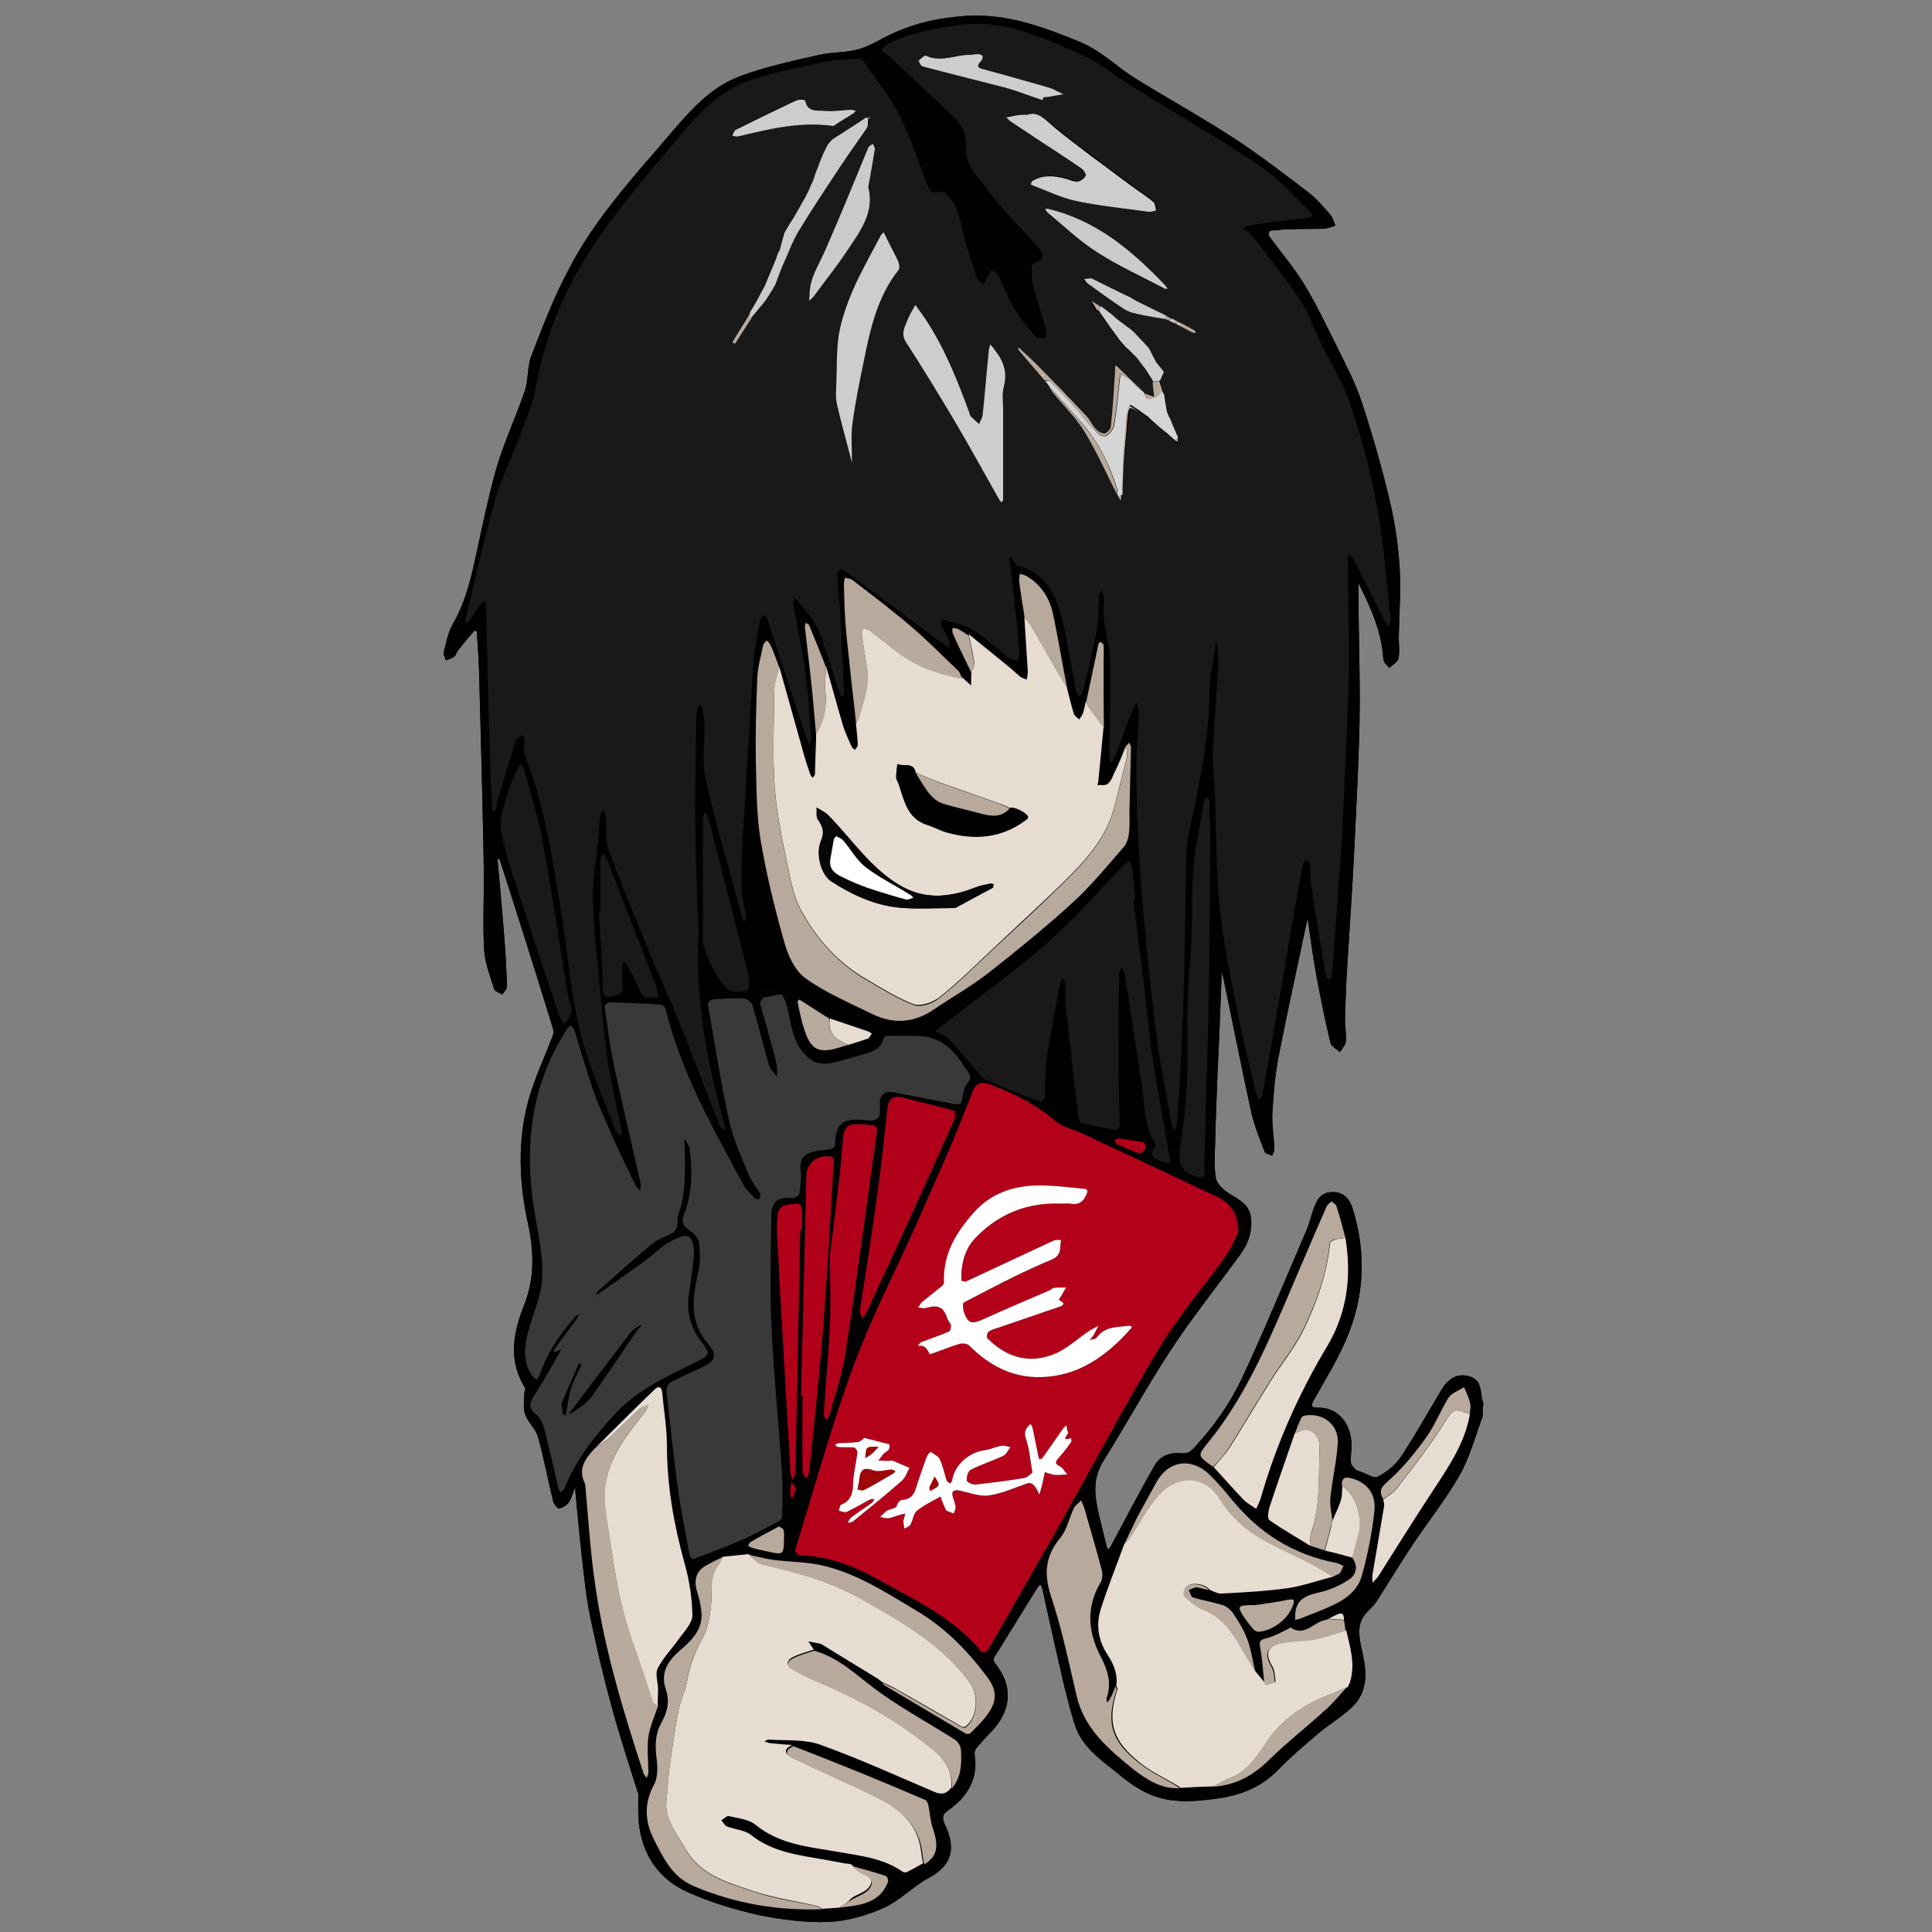 <?xml version="1.0" encoding="utf-8"?>
<!-- Generator: Adobe Illustrator 21.1.0, SVG Export Plug-In . SVG Version: 6.00 Build 0)  -->
<svg version="1.1" xmlns="http://www.w3.org/2000/svg" xmlns:xlink="http://www.w3.org/1999/xlink" x="0px" y="0px"
	 viewBox="0 0 500 500" style="enable-background:new 0 0 500 500;" xml:space="preserve">
<rect x="0" y="0" width="500" height="500" fill="#808080" stroke="none"/>
<style type="text/css">
	.st0{display:none;}
	.st1{display:inline;fill:#FFFFFF;}
	.st2{fill:#020101;}
	.st3{fill:#191919;}
	.st4{fill:#393939;}
	.st5{fill:#B30119;}
	.st6{fill:#E7DCD2;}
	.st7{fill:#B8A99D;}
	.st8{fill:#B10019;}
	.st9{fill:#CDCDCD;}
	.st10{fill:#D5D5D5;}
	.st11{fill:#CACACA;}
	.st12{fill:#080708;}
	.st13{fill:#FFFFFF;}
	.st14{fill:#9D0708;}
</style>
<g id="Ebene_2" class="st0">
	<rect x="-3" y="-4" class="st1" width="508" height="510"/>
</g>
<g id="Ebene_1">
	<g id="Ebene_3">
		<path d="M383.6,362.1c-0.5-2.2-0.2-4.8-3-5.8c-3-1-5.5,0-7.5,3.3c-3.5,5.8-6.8,11.8-10.6,17.5c-1.4,2.1-3.7,3.9-6,5.1
			c-0.9,0.5-2.8-0.8-4.3-1.3c-0.5-0.2-1.1-0.3-1.4-0.6c-0.5-0.6-1.2-1.2-1.2-1.9c-0.1-1.5,0.2-3,0.2-4.5c-0.2-5.8-3.7-9.7-8.7-9.6
			c-2,0-1.8-0.6-1.1-1.9c2.8-5.1,5.9-10,8.2-15.3c4.9-11.1,5.5-22.6,1.9-34.2c-0.7-2.4-2.2-4.4-5.2-4.4c-3.1,0-4.2,2.1-5,4.5
			c-0.6,1.9-1.2,4-2,5.9c-5.4,12.5-10.6,25.2-16.4,37.6c-3.1,6.6-7.3,12.6-12.3,18c-1,1.1-1.8,1.8-3.5,1.6c-2.7-0.3-5.4,0.6-6.8,3
			c-4,7-7.7,14.1-11.5,21.2c-0.2,0.2-0.4,0.5-0.6,0.7c-0.2-0.3-0.3-0.5-0.4-0.8c-0.5-2-1-4.1-1.5-6.1c-1.3-5.4-2.7-10.6,0.6-15.9
			c5.9-9.4,11.2-19.2,17.3-28.5c5.7-8.7,12.2-16.8,18.3-25.2c2.1-2.9,3.1-6.1,2.6-9.7c-0.5-3.1-3-4.3-5.4-5.8
			c-1.5-0.9-3.3-2.5-3.6-4c-0.6-3.2-0.3-6.5-0.2-9.7c0.1-5.9,0.4-11.8,0.6-17.7c0.4-7.9,0.7-15.9,1-23.8c0-0.7,0.1-1.5,0.1-2.3
			c0.1,0.7,0.4,1.4,0.5,2.1c2.4,11.4,4.6,22.8,7.1,34.1c0.8,3.6,2.2,7,3.5,10.4c0.2,0.5,1.3,0.7,1.9,1c0.2-0.5,0.6-1.1,0.6-1.7
			c-0.1-3.2-0.7-6.5-0.5-9.7c0.3-4.8,0.7-9.6,1.6-14.3c2.3-11.7,4.9-23.4,7.5-35.8c0.8,5.5,1.4,10.3,2.3,15
			c1.1,5.8,2.2,11.5,3.6,17.2c0.2,1,1.6,1.7,2.5,2.5c0.5-0.9,1.4-1.8,1.5-2.7c0.2-2-0.3-4.1-0.2-6.1c0.1-4.6,0.3-9.3,0.6-14
			c0.4-6.9,0.9-13.7,1.3-20.6c0.5-8.7,0.9-17.4,1.3-26.1c0.3-7.2,0.6-14.3,0.6-21.4c0-7.5-0.2-14.9-0.3-22.4c0-2.6,0-5.1,0-8.2
			c0.3,0.7,0.3,0.9,0.4,1c3,6,5.6,12,6,18.8c0,0.8,1,1.5,1.5,2.3c0.8-0.8,2.2-1.5,2.4-2.4c0.4-1.7,0.1-3.6,0.1-5.5
			c0.1-6.2,0.6-12.4,0.2-18.6c-0.4-5.9-1.3-11.8-2.7-17.5c-2-8.4-4.4-16.7-7.1-24.9c-1.6-4.9-4.1-9.6-6.4-14.3
			c-2.7-5.4-5.3-10.9-8.4-16c-2.7-4.5-6.2-8.5-9.3-12.8c-0.1-0.2,0.3-1.2,0.5-1.2c2-0.2,4-0.4,6-0.4c2.5-0.1,5.1,0,7.6-0.1
			c1.1,0,2.1-0.5,3.2-0.8c-0.4-0.9-0.6-2-1.3-2.8c-1.7-2-3.4-4-5.4-5.6c-6.4-4.9-12.8-9.8-19.5-14.2c-8.3-5.4-17-10.2-25.4-15.4
			c-4.9-3-8.9-7.2-14.4-9.5c-9.5-3.9-18.9-7.4-29.3-6.8c-6.9,0.4-13.4,1.8-19.6,4.7c-2.8,1.3-5.5,3.1-8.4,3.9
			c-3.3,1-6.9,0.7-10.3,1.5c-7,1.6-14.1,3.1-20.7,5.6c-8.1,3.1-13.5,9.8-19,16.2c-9.1,10.6-18.6,21.1-25,33.5
			c-3.9,7.2-6.8,14.9-9.8,22.6c-1.1,2.9-0.7,6.2-1.7,9.1c-2.2,6.5-5.2,12.9-7.2,19.5c-2.2,7.7-3.8,15.6-5.5,23.4
			c-1.3,6.1-2.8,12-5.9,17.4c-1.3,2.2-1.7,4.9-2.4,7.4c-0.1,0.6,0.4,1.3,0.6,2c0.8-0.3,1.6-0.5,2.2-1c0.4-0.3,0.5-1,0.8-1.4
			c1.4-1.8,2.9-3.6,4.4-5.3c0-0.1,0.6,0.2,0.6,0.3c0.2,3.6,0.5,7.2,0.6,10.8c0.2,7.6,0.4,15.2,0.6,22.8c0.2,9.4,0.5,18.7,0.6,28.1
			c0.1,6.9-0.3,13.8,0.1,20.7c0.2,3.4,1.6,6.8,2.6,10.1c0.2,0.6,1.4,0.9,2.1,1.4c0.4-0.7,1.2-1.4,1.2-2.1c-0.1-3.9-0.3-7.7-0.6-11.5
			c-0.5-7-1.2-14-1.8-21c-0.1-0.3,0-0.5,0.1-0.7c0.2,0.2,0.4,0.4,0.5,0.6c1.8,5.6,3.6,11.2,5.4,16.9c2.7,8.5,5.4,17.1,8,25.6
			c0.3,0.9,0.6,1.9,0.3,2.7c-2.1,5.6-4.7,11-6.3,16.7c-2.9,10.5-2.5,21.3-0.2,31.9c1.6,7.1,1.8,14.2-0.9,21.1
			c-2.9,7.3-4.3,14.4,0.2,21.6c0.2,0.3-0.2,0.8-0.2,1.3c0,1.8-0.4,3.8,0.2,5.5c0.7,2.1,2.7,3.7,3.3,5.8c1.6,5.6,2.6,11.3,4,16.9
			c0.2,0.7,1.2,1.8,1.5,1.7c0.9-0.2,2-0.8,2.5-1.6c0.8-1.2,1.1-2.6,1.6-3.9c0.6,6.1,1.1,12.1,1.8,18.1c0.6,5.3,1.1,10.5,2.2,15.7
			c1.6,7.7,3.4,15.4,5.5,23c2,7.4,4.4,14.7,6.7,22c0.1,0.2,0.2,0.4,0.2,0.6c0,2.4-0.1,4.8,0.1,7.2c0.8,8.4,5.1,14.8,12.7,18.2
			c5.8,2.6,12.1,4.5,18.3,5.9c5.9,1.2,12,2,18,1.8c4.8-0.2,9.8-1.6,14.3-3.6c4.2-1.8,7.5-5.5,11.6-7.7c6.6-3.5,7.1-8.1,4.3-14
			c-0.7-1.6-0.7-2.5,0.9-3.6c5-3.5,7.9-8.2,6.8-14.7c0-0.4,0.2-1.1,0.5-1.4c1.2-1.5,2.6-2.9,3.9-4.3c5.3-5.6,5.6-11.8,0.9-17.7
			c-0.2-0.3-0.5-1-0.3-1.3c3.8-6.1,7.6-12.3,11.4-18.4c0.1-0.3,0.5-0.4,0.7-0.6c0.1,0.3,0.3,0.5,0.4,0.8c1.5,6.7,2.9,13.4,4.5,20.1
			c1.1,5,2.3,10,3.8,14.9c1.8,6.2,7,9.6,11.7,13.4c2.6,2.2,5.6,4.2,8.7,5.4c5.5,2.1,11.3,1.5,17.1,0.7c5.9-0.9,11.1-3,15.3-7.4
			c3.3-3.4,6.9-6.4,10.5-9.5c2.8-2.3,6-4.2,8.6-6.7c4.1-3.9,3.9-8.9,2.7-14.1c-0.8-3.7-1.9-7.6,1.5-10.8c0.8-0.8,1.6-1.6,2.2-2.5
			c3-4.7,5.9-9.5,9-14.2c4.1-6.2,8.8-12,12.5-18.5c2.6-4.6,4-10,5.9-15.1c0-1.2,0-2.3,0.2-3.2C383.8,362.9,383.7,362.5,383.6,362.1z
			"/>
	</g>
	<g id="Ebene_1_1_">
		<g>
			<path class="st2" d="M383.7,366.6c-1.9,5.1-3.3,10.5-5.9,15.1c-3.7,6.5-8.4,12.3-12.5,18.5c-3.1,4.7-6,9.5-9,14.2
				c-0.6,0.9-1.4,1.7-2.2,2.5c-3.4,3.2-2.3,7.1-1.5,10.8c1.2,5.2,1.4,10.2-2.7,14.1c-2.6,2.5-5.8,4.4-8.6,6.7
				c-3.6,3.1-7.2,6.1-10.5,9.5c-4.2,4.4-9.4,6.5-15.3,7.4c-5.8,0.8-11.6,1.4-17.1-0.7c-3.1-1.2-6.1-3.2-8.7-5.4
				c-4.7-3.8-9.9-7.2-11.7-13.4c-1.5-4.9-2.7-9.9-3.8-14.9c-1.6-6.7-3-13.4-4.5-20.1c-0.1-0.3-0.3-0.5-0.4-0.8
				c-0.2,0.2-0.6,0.3-0.7,0.6c-3.8,6.1-7.6,12.3-11.4,18.4c-0.2,0.3,0.1,1,0.3,1.3c4.7,5.9,4.4,12.1-0.9,17.7
				c-1.3,1.4-2.7,2.8-3.9,4.3c-0.3,0.3-0.5,1-0.5,1.4c1.1,6.5-1.8,11.2-6.8,14.7c-1.6,1.1-1.6,2-0.9,3.6c2.8,5.9,2.3,10.5-4.3,14
				c-4.1,2.2-7.4,5.9-11.6,7.7c-4.5,2-9.5,3.4-14.3,3.6c-6,0.2-12.1-0.6-18-1.8c-6.2-1.4-12.5-3.3-18.3-5.9
				c-7.6-3.4-11.9-9.8-12.7-18.2c-0.2-2.4-0.1-4.8-0.1-7.2c0-0.2-0.1-0.4-0.2-0.6c-2.3-7.3-4.7-14.6-6.7-22
				c-2.1-7.6-3.9-15.3-5.5-23c-1.1-5.2-1.6-10.4-2.2-15.7c-0.7-6-1.2-12-1.8-18.1c-0.5,1.3-0.8,2.7-1.6,3.9
				c-0.5,0.8-1.6,1.4-2.5,1.6c-0.3,0.1-1.3-1-1.5-1.7c-1.4-5.6-2.4-11.3-4-16.9c-0.6-2.1-2.6-3.7-3.3-5.8c-0.6-1.7-0.2-3.7-0.2-5.5
				c0-0.5,0.4-1,0.2-1.3c-4.5-7.2-3.1-14.3-0.2-21.6c2.7-6.9,2.5-14,0.9-21.1c-2.3-10.6-2.7-21.4,0.2-31.9
				c1.6-5.7,4.2-11.1,6.3-16.7c0.3-0.8,0-1.8-0.3-2.7c-2.6-8.5-5.3-17.1-8-25.6c-1.8-5.7-3.6-11.3-5.4-16.9
				c-0.1-0.2-0.3-0.4-0.5-0.6c-0.1,0.2-0.2,0.4-0.1,0.7c0.6,7,1.3,14,1.8,21c0.3,3.8,0.5,7.6,0.6,11.5c0,0.7-0.8,1.4-1.2,2.1
				c-0.7-0.5-1.9-0.8-2.1-1.4c-1-3.3-2.4-6.7-2.6-10.1c-0.4-6.9,0-13.8-0.1-20.7c-0.1-9.4-0.4-18.7-0.6-28.1
				c-0.2-7.6-0.4-15.2-0.6-22.8c-0.1-3.6-0.4-7.2-0.6-10.8c0-0.1-0.6-0.4-0.6-0.3c-1.5,1.7-3,3.5-4.4,5.3c-0.3,0.4-0.4,1.1-0.8,1.4
				c-0.6,0.5-1.4,0.7-2.2,1c-0.2-0.7-0.7-1.4-0.6-2c0.7-2.5,1.1-5.2,2.4-7.4c3.1-5.4,4.6-11.3,5.9-17.4c1.7-7.8,3.3-15.7,5.5-23.4
				c2-6.6,5-13,7.2-19.5c1-2.9,0.6-6.2,1.7-9.1c3-7.7,5.9-15.4,9.8-22.6c6.4-12.4,15.9-22.9,25-33.5c5.5-6.4,10.9-13.1,19-16.2
				c6.6-2.5,13.7-4,20.7-5.6c3.4-0.8,7-0.5,10.3-1.5c2.9-0.8,5.6-2.6,8.4-3.9c6.2-2.9,12.7-4.3,19.6-4.7c10.4-0.6,19.8,2.9,29.3,6.8
				c5.5,2.3,9.5,6.5,14.4,9.5c8.4,5.2,17.1,10,25.4,15.4c6.7,4.4,13.1,9.3,19.5,14.2c2,1.6,3.7,3.6,5.4,5.6c0.7,0.8,0.9,1.9,1.3,2.8
				c-1.1,0.3-2.1,0.8-3.2,0.8c-2.5,0.1-5.1,0-7.6,0.1c-2,0-4,0.2-6,0.4c-0.2,0-0.6,1-0.5,1.2c3.1,4.3,6.6,8.3,9.3,12.8
				c3.1,5.1,5.7,10.6,8.4,16c2.3,4.7,4.8,9.4,6.4,14.3c2.7,8.2,5.1,16.5,7.1,24.9c1.4,5.7,2.3,11.6,2.7,17.5
				c0.4,6.2-0.1,12.4-0.2,18.6c0,1.9,0.3,3.8-0.1,5.5c-0.2,0.9-1.6,1.6-2.4,2.4c-0.5-0.8-1.5-1.5-1.5-2.3c-0.4-6.8-3-12.8-6-18.8
				c-0.1-0.1-0.1-0.3-0.4-1c0,3.1,0,5.6,0,8.2c0.1,7.5,0.3,14.9,0.3,22.4c0,7.1-0.3,14.2-0.6,21.4c-0.4,8.7-0.8,17.4-1.3,26.1
				c-0.4,6.9-0.9,13.7-1.3,20.6c-0.3,4.7-0.5,9.4-0.6,14c-0.1,2,0.4,4.1,0.2,6.1c-0.1,0.9-1,1.8-1.5,2.7c-0.9-0.8-2.3-1.5-2.5-2.5
				c-1.4-5.7-2.5-11.4-3.6-17.2c-0.9-4.7-1.5-9.5-2.3-15c-2.6,12.4-5.2,24.1-7.5,35.8c-0.9,4.7-1.3,9.5-1.6,14.3
				c-0.2,3.2,0.4,6.5,0.5,9.7c0,0.6-0.4,1.2-0.6,1.7c-0.6-0.3-1.7-0.5-1.9-1c-1.3-3.4-2.7-6.8-3.5-10.4c-2.5-11.3-4.7-22.7-7.1-34.1
				c-0.1-0.7-0.4-1.4-0.5-2.1c0,0.8-0.1,1.6-0.1,2.3c-0.3,7.9-0.6,15.9-1,23.8c-0.2,5.9-0.5,11.8-0.6,17.7c-0.1,3.2-0.4,6.5,0.2,9.7
				c0.3,1.5,2.1,3.1,3.6,4c2.4,1.5,4.9,2.7,5.4,5.8c0.5,3.6-0.5,6.8-2.6,9.7c-6.1,8.4-12.6,16.5-18.3,25.2
				c-6.1,9.3-11.4,19.1-17.3,28.5c-3.3,5.3-1.9,10.5-0.6,15.9c0.5,2,1,4.1,1.5,6.1c0.1,0.3,0.2,0.5,0.4,0.8c0.2-0.2,0.4-0.5,0.6-0.7
				c3.8-7.1,7.5-14.2,11.5-21.2c1.4-2.4,4.1-3.3,6.8-3c1.7,0.2,2.5-0.5,3.5-1.6c5-5.4,9.2-11.4,12.3-18c5.8-12.4,11-25.1,16.4-37.6
				c0.8-1.9,1.4-4,2-5.9c0.8-2.4,1.9-4.5,5-4.5c3,0,4.5,2,5.2,4.4c3.6,11.6,3,23.1-1.9,34.2c-2.3,5.3-5.4,10.2-8.2,15.3
				c-0.7,1.3-0.9,1.9,1.1,1.9c5-0.1,8.5,3.8,8.7,9.6c0,1.5-0.3,3-0.2,4.5c0,0.7,0.7,1.3,1.2,1.9c0.3,0.3,0.9,0.4,1.4,0.6
				c1.5,0.5,3.4,1.8,4.3,1.3c2.3-1.2,4.6-3,6-5.1c3.8-5.7,7.1-11.7,10.6-17.5c2-3.3,4.5-4.3,7.5-3.3c2.8,1,2.5,3.6,3,5.8
				c0.1,0.4,0.2,0.8,0.3,1.3C383.7,364.3,383.7,365.4,383.7,366.6z M214.7,263.6c-2.6-1.7-5.2-3.4-7.8-5c-0.1,0-0.6,0.4-0.5,0.5
				c0.6,2.5,1,5,1.8,7.4c0.8,2.6,2,5.3,5.3,5.2c2,0,4-0.9,6.1-1.4c1.7-0.5,3.3-1,5-1.6c0.4-0.2,0.7-0.9,1-1.3
				c-0.3-0.2-0.6-0.5-1-0.6C221.3,265.8,218,264.7,214.7,263.6z M347.8,419.2c0-1.6-0.7-2-2.1-1.3c-0.6,0.3-1.3,0.6-1.9,0.9
				c-0.3,0.1-0.6,0.2-0.9,0.3c-3,0.6-5.2,4.4-8.9,1.9c-0.1-0.1-0.3,0.2-0.5,0.3c-1.9,0.9-3.8,2-5.8,2.5c-1.9,0.5-1.7,1.2-1.5,2.7
				c0.5,3,0.7,6.1,1,9.1c-0.8-0.9-1.5-1.8-2.3-2.8c-0.7-3-1.1-6.1-2.2-9c-0.8-2.3-2.2-4.4-3.6-6.5c-0.6-0.9-1.6-1.7-2.7-2.1
				c-2.5-0.8-5.2-1.2-7.7-2c-0.5-0.2-0.7-1.2-1.1-1.9c0.7-0.3,1.3-0.8,2-0.7c1.1,0,2.1,0.4,3.2,0.7c1.1,0.3,2.2,1,3.2,1
				c5.7-0.3,11.5-0.6,17.2-1.4c4-0.6,7.8-2,11.7-3c0.5-0.3,1.1-0.5,1.4-0.9c0.5-0.6,0.8-1.3,1.1-2c-0.6-0.3-1.2-0.6-1.8-0.8
				c-11.1-2.1-20-7.8-27.1-16.4c-1.8-2.2-3.6-4.3-5.6-6.3c-5-4.9-11-3.8-14.2,2.3c-1.5,2.8-3.1,5.6-4.6,8.4
				c-1.2,2.4-2.3,4.9-3.5,7.3c-2.1,5.7-4.4,11.4-6.2,17.2c-1.2,3.9-0.5,8,1.8,11.5c1.7,2.5,2.7,5,2.3,8.1c-0.4,1-0.9,2.1-1.3,3.1
				c-0.2,0.4-0.5,0.7-0.8,1c0-0.4-0.2-0.9-0.1-1.2c1.5-3.9,0.3-7.3-1.6-10.8c-3.2-6.2-3.8-12.6,0-19c0.5-0.8,0.6-2.1,0.4-3
				c-1.4-5.4-3-10.7-4.5-16c-0.2-0.8-0.6-1.5-0.9-2.3c-0.7,0.7-1.5,1.2-1.9,2c-1.2,2.5-1.8,5.6-3.5,7.7c-3.9,4.7-4.3,9.3-2.4,15.1
				c2.7,8.4,4.6,17.1,6.6,25.7s8.2,13.9,14.6,19c3.6,2.9,7.3,5.2,12.1,5c2.9-0.1,5.7-0.2,8.6-0.4c6-0.3,10.7-3.1,15-7.2
				c4.5-4.3,9.4-8.2,14-12.4c2.1-1.9,3.9-4.1,5.8-6.1c0.2-0.5,0.5-0.9,0.6-1.4c1.4-4.6-0.1-8.9-1-13.3
				C348.1,421.1,348,420.1,347.8,419.2z M342.9,401.3c2.3,0.5,4.7,1.1,7,1.6c1.7,2.2,1.4,4.5-0.7,5.9c-2.1,1.5-4.7,2.7-7.2,3.2
				c-3.4,0.8-6.4,1.5-6.7,5.7c0,0.5,0,1,0,1.5c0.4-0.1,0.9-0.1,1.3-0.3c2-0.8,4-1.6,6-2.4c4.4-1.8,8.7-4.1,10-8.9
				c1.5-5.4,2.6-11,3.2-16.6c0.5-4.7-2.2-7.7-6.3-8.5c-1.9-0.4-2.2,0.4-2.1,2c-0.1,1.3,0,2.6-0.4,3.7c-0.5,1.8-1.4,3.4-2.1,5.1
				c-0.2-1.9-0.7-3.9-0.5-5.7c0.5-4.7,1.6-9.3,1.9-14c0.3-4.9-3.9-8.2-8.8-7.2c-0.3,0.1-0.6,0.4-0.7,0.7c-0.6,1.3-1.1,2.6-1.6,3.9
				c-2.2,6.4-4.5,12.8-6.6,19.3c-0.3,1-0.5,2.8,0,3.2c3.4,2.4,7,4.4,10.5,6.6C340.3,400.4,341.6,400.9,342.9,401.3z M380.4,366
				c0.1-0.9,0.3-1.9,0.1-2.7c-0.4-1.5-1.1-2.9-1.6-4.3c-1.4,0.9-3.2,1.4-4,2.7c-2.1,3.3-3.5,7.1-5.8,10.3c-2.7,3.9-5.8,7.6-9.3,10.8
				c-1.9,1.7-3.4,2.7-1.8,5.2c0.1,0.6,0.3,1.2,0.2,1.7c-1,5.9-2,11.8-3,17.7c-0.1,0.7,0,1.4,0,2.1c0.5-0.5,1.1-0.9,1.4-1.5
				c4.7-7.4,9.3-14.8,14.1-22.1C374.8,379.7,379.1,373.6,380.4,366z M228.4,435.5L228.4,435.5c0.1,0.2,0.2,0.4,0.4,0.5
				c7,4.2,14.1,8.4,21.2,12.6c0.3,0.2,0.9,0,1.2-0.2c1.4-1.4,2.8-2.8,4-4.3c2.9-3.8,3-6.5,0.2-10.3c-5-6.6-10.7-12.5-17.8-16.8
				c-8.1-4.8-16-10.1-25.4-12.1c-3.9-0.8-8-0.8-12.1-1.3c-2.1-0.3-4.2-0.8-6.3-1.3c-2.2,0.2-4.5,0.5-6.7,0.7
				c-1.3,0.6-2.6,1.2-3.9,1.9c-3,1.5-3.5,3.9-2.6,6.9c0.5,1.6,0.9,3.2,1.1,4.9c0.6,4.8-2.5,7.7-5.7,10.5c-3.1,2.7-4.8,5.8-3.5,9.9
				c1,3.1,0.4,5.9-1.1,8.6c-1.6,2.9-1.6,5.8-1.3,9c0.3,2.3,0.4,5.1-0.6,7c-2.7,4.9-2.4,9.6-0.1,14.2c2.5,4.8,4.5,9.7,10.5,12.2
				c10.7,4.5,21.7,6.3,33.1,5.9c1.5-0.1,2.9-0.2,4.4-0.3c5.1-0.6,10.4-1,12.7-6.7c0.2-0.4-0.3-1.5-0.6-1.6c-2.9-0.9-5.9-1.7-8.8-2.6
				c-0.1,0-0.2-0.1-0.4-0.1c-0.3,0-0.6,0-1-0.1c-1.8-0.3-3.6-0.7-5.4-1c-6.7-1.2-13.4-1.9-19.1-6.4c-1.6-1.3-4.2-1.4-6.2-2.2
				c-0.6-0.2-1-1.1-1.5-1.6c0.6-0.4,1.4-1.2,1.9-1.1c2.4,0.6,5.3,0.8,7,2.3c6,5,13.2,5.6,20.3,6.8c6.1,1.1,12.3,1.6,17.7,5.3
				c0.3,0.2,0.8,0.2,1.1,0.1c1.4-0.7,2.8-1.6,4.2-2.3c3.3-1.9,3.8-4.5,2.2-9c-0.7-1.9-0.7-4-1.2-6c-0.1-0.6-0.5-1.4-0.9-1.6
				c-5.4-2.3-10.8-4.6-16.2-6.8c-5.9-2.4-11.9-4.7-17.9-7.1c-2-0.2-4-0.3-5.9-0.5c-0.4,0-0.9-0.3-1.3-0.4c0.4-0.2,0.8-0.6,1.2-0.5
				c4.4,0.3,9.1-0.1,13.2,1.3c10,3.6,19.7,8,29.5,12.2c2.1,0.9,3.3,0.5,4.5-1.1c2.5-2.9,2.6-6.5,2.4-10c-0.1-1-0.8-2.2-1.6-2.8
				c-6.3-4-12.9-7.6-19-11.9c-5.6-4-10.5-9.2-17.4-11.1c-0.5-0.7-0.9-1.4-1.4-2.1c0.9,0.2,1.8,0.3,2.7,0.5c0.3,0.1,0.7,0.2,1,0.4
				c4.8,2.9,9.7,5.9,14.5,8.9C227.8,435,228.1,435.2,228.4,435.5z M314.2,379.7c2.6,2.8,5.1,5.7,7.8,8.5c0.9,0.9,2.1,1.6,3.2,2.3
				c0.4-1.1,1-2.1,1.3-3.2c4-13.8,9.8-26.8,17.2-39.1c5.2-8.7,6.3-18,4.6-27.8c-0.7-2.7-1.4-5.4-2.2-8.1c-0.2-0.5-0.9-0.9-1.3-1.4
				c-0.4,0.5-1,0.8-1.3,1.4c-3.6,8.4-7.2,16.7-10.8,25.1c-5.4,12.7-11.1,25.2-19.9,36c-2.7,3.3-2.6,3.4,0.9,5.9
				C313.8,379.5,314,379.6,314.2,379.7z M153.9,374.9c-2.5,2.6-4.4,5.3-2.6,9.1c0.1,0.2,0,0.5,0.1,0.8c0.8,8.6,1.4,17.3,2.6,25.8
				c2.4,16.6,7.4,32.6,12.5,48.5c0.1,0.4,0.5,0.7,0.8,1c0.2-0.4,0.4-0.8,0.4-1.3c0-3.1-0.4-6.3,0-9.3c0.4-2.7,1.6-5.3,2.5-8
				c0-1.5,0.1-2.9,0.1-4.4c0-1.8-0.8-4-0.1-5.4c1.5-2.8,3.8-5.2,5.6-7.8c1.3-1.9,3.4-4,3.4-6c-0.1-4.4-0.8-9-2-13.3
				c-2.8-10-4.6-20.1-4.6-30.6c0-4.5-0.7-9-1.2-13.5c-0.1-1.5-0.8-2.2-2.1-0.9C164.1,364.7,159,369.8,153.9,374.9z M213.8,172.8
				c-1.5-3.7-2.9-7.4-4.4-11.1c-0.1-0.3-0.6-0.4-0.9-0.6c-0.1,0.4-0.2,0.7-0.2,1.1c0.6,5.9,1.4,11.7,2,17.6
				c0.4,3.4,0.6,6.8,0.9,10.2c0,0.4,0,0.8,0,1.3c-0.1,3.1-0.2,6.2-0.3,9.3c0,0.3-0.4,0.6-0.6,0.9c-0.2-0.3-0.5-0.5-0.6-0.9
				c-0.6-1.8-1.2-3.5-1.7-5.3c-2.1-7.5-4.2-15-6.3-22.5c-0.8-2.1-1.5-4.2-2.3-6.3c-0.2-0.4-0.6-0.7-0.9-1.1
				c-0.3,0.4-0.8,0.8-0.9,1.3c-0.6,2.8-1.4,5.5-1.5,8.3c-0.3,7-0.5,14-0.4,21s0.1,14,1.2,20.8c1.5,9,3.7,18,6.2,26.8
				c1,3.4,2.8,7.4,5.5,9.3c5.3,3.8,11.5,6.4,17.4,9.3c5.4,2.6,10.7,2.2,15.7-1.2c4.7-3.2,9.8-6,14.2-9.5
				c7.5-5.8,14.9-11.9,21.9-18.3c4.8-4.4,9-9.6,13.3-14.5c0.8-0.9,1.1-2.4,1.2-3.6c0.2-1.8,0.1-3.7,0.1-5.6
				c0.1-5.5,0.3-10.9,0.4-16.4c0-0.4-0.3-0.8-0.5-1.2c-0.2,0.3-0.5,0.5-0.7,0.8c-1.1,2.5-2,5-3.2,7.4c-0.7,1.5-1.3,3.5-3.7,2.9
				c-0.1-0.1-0.2-0.2-0.2-0.2c0.5-4.8,0.9-9.6,1.4-14.4c-0.1-5.7-0.2-11.3-0.2-17c0-1.5,0-3,0-4.6c0-0.3-0.4-0.5-0.7-0.8
				c-0.2,0.2-0.5,0.3-0.6,0.5c-1.1,5-2.1,10-3.2,15.1c-0.2,1-0.4,2.1-0.7,3c-0.2,0.6-0.7,1.2-1,1.7c-0.5-0.5-1.2-0.9-1.4-1.5
				c-0.7-2.2-1.2-4.5-1.8-6.8c-1.2-6.5-2.3-13-3.7-19.4c-0.9-4.1-3.1-7.5-6.8-9.7c-0.5-0.3-1.2-0.4-1.8-0.6
				c-0.1,0.7-0.2,1.5-0.1,2.2c0.4,3.1,1,6.2,1.4,9.3c0.3,4.7,0.6,9.4,0.9,14.2c0,0.6-0.2,1.3-0.3,2c-0.6-0.3-1.2-0.4-1.7-0.8
				c-0.8-0.6-1.6-1.4-2.4-2.1c-3.6-3-7.3-5.9-10.9-8.9c-0.9-0.6-1.8-1.2-2.8-1.6c-0.4-0.2-1-0.2-1.5-0.3c0,0.5,0,1,0.1,1.5
				c1.6,3.4,3.2,6.7,4.8,10.1c0,1.2-0.1,2.5-0.1,3.7c-0.8-0.7-1.5-1.4-2.3-2.1c-0.4-0.7-0.6-1.5-1.2-2c-4-3.8-7.8-7.7-12-11.3
				c-5-4.3-10.3-8.2-15.5-12.3c-0.5-0.4-1.2-0.4-1.9-0.6c-0.1,0.5-0.3,1-0.3,1.5c0.2,4.2,0.2,8.5,0.6,12.7
				c0.8,7.9,1.7,15.9,2.6,23.8c0.2,1.9,0.4,3.8,0.5,5.7c0,0.4-0.5,0.9-0.8,1.3c-0.3-0.3-0.6-0.6-0.8-0.9c-0.8-1.8-1.7-3.5-2.2-5.3
				C216.7,183.1,215.3,177.9,213.8,172.8z M314.8,165.8c0.1,0,0.2,0,0.3,0c0.2,2.2,0.6,4.5,0.5,6.7c-0.4,7.3-1.1,14.5-1.4,21.8
				c-0.2,4.2,0.4,8.4,0.6,12.7c0.4,9.4,0.2,18.8,1.1,28.1c0.9,9.1,2.8,18.1,4.6,27c1.4,7.3,3.3,14.5,5,21.8c0.1,0.4,0.5,0.7,0.8,1.1
				c0.2-0.4,0.6-0.7,0.7-1.1c1.9-11,3.9-22,5.8-33c1.3-7.3,2.6-14.6,3.8-22c0.3-1.7,0.6-3.4,1-5.1c0.1-0.3,0.6-0.6,0.9-0.8
				c0.3,0.3,0.8,0.6,0.9,1c0.1,1.8-0.1,3.7,0.2,5.5c1.2,7.8,2.5,15.6,3.8,23.4c0.1,0.4,0.6,0.8,1,1.2c0.2-0.4,0.5-0.7,0.6-1.1
				c0.8-9.9,1.6-19.9,2.2-29.8c0.4-6.2,0.7-12.4,1-18.5c0.5-10.3,1.1-20.6,1.2-30.9c0.2-9.4-0.2-18.9-0.3-28.3
				c0-0.6,0.1-1.2,0.2-1.8c0.4,0.5,1,0.9,1.3,1.4c2.7,5.2,5.3,10.5,7.9,15.7c0.3,0.7,0.8,1.2,1.2,1.9c0.2-0.7,0.6-1.5,0.5-2.2
				c-1.1-9.6-1.7-19.4-3.5-28.9c-1.7-9.1-4.2-18-7-26.8c-1.8-5.5-5-10.4-7.6-15.7c-1.7-3.5-2.8-7.2-4.9-10.4c-3-4.7-6.5-9-9.8-13.4
				c-1.2-1.7-2.6-3.2-4-4.8c-0.4-0.5-1.1-0.7-1.6-1c0.6-0.3,1.2-0.8,1.8-0.8c5-0.7,10-1.4,15-1.9c1.6-0.2,1.6-0.9,0.7-1.7
				c-4.3-4-8.2-8.6-13.1-11.9c-10.6-7.1-21.6-13.4-32.4-20.1c-4.5-2.8-8.7-6.4-13.5-8.5c-10.2-4.5-20.3-9.4-32.1-7.7
				c-6.2,0.9-12.2,1.9-17.8,4.7c-1.9,0.9-2.6,1.9-0.2,3.2c0.5,0.2,0.8,0.7,1.2,1.1c5,4.7,10,9.3,14.9,14c2.4,2.3,4.2,4.8,4,8.5
				c-0.1,1.8,0.4,4.1,1.4,5.6c2.7,3.9,5.7,7.6,8.8,11.2c2.6,3.1,5.6,6,8.3,9c1.4,1.6,2.2,3.2-0.7,4.2c-0.4,0.1-0.8,0.6-0.8,0.9
				c0.1,1.7,0,3.5,0.4,5.2c1,3.8,2.2,7.5,3.3,11.2c0.2,0.7-0.1,1.5-0.1,2.2c-0.9-0.1-2.1,0.2-2.5-0.3c-2-2.3-4-4.6-5.5-7.2
				c-1.7-2.8-2.8-5.9-4.3-8.8c-0.3-0.6-1.1-0.9-1.7-1.3c-0.3,0.5-0.6,1-0.9,1.6c-0.4,0.7-0.9,1.5-1.3,2.2c-0.6-0.7-1.4-1.3-1.7-2.1
				c-1.2-3.4-2.4-6.9-3.2-10.4c-1-4-1.5-8.1-4.7-11.1c-0.4-0.4-1.2-0.7-1.6-0.5c-1.9,0.6-2.6,0-3.3-1.9c-2.2-6-4.2-12.1-7.1-17.8
				c-2.6-5.1-6.3-9.6-9.5-14.3c-0.2-0.3-0.8-0.4-1.2-0.4c-3,0.3-6.2,0.3-9.1,0.9c-6.7,1.5-13.6,2.7-20,5.1
				c-7.6,2.8-13,9.1-18.1,15.2c-7.5,8.2-14.9,16.7-21.1,26c-7.7,11.3-13,23.8-15.4,37.5c-1,5.6-3.7,11-5.7,16.4
				c-1.6,4.2-3.6,8.2-4.8,12.5c-2.7,10.2-5.1,20.5-7.6,30.7c-0.1,0.4,0,0.8,0.1,1.1c0.3-0.2,0.7-0.3,0.9-0.5c1-1.4,1.9-2.9,2.9-4.4
				c0.2-0.3,0.8-0.5,1.2-0.7c0.1,0.4,0.2,0.8,0.2,1.2c0.3,13.2,0.6,26.5,1,39.7c0.1,4.2,0.4,8.4,0.6,12.7c0,0.3,0.3,0.6,0.4,0.9
				c0.2-0.3,0.4-0.5,0.5-0.8c0.3-1,0.4-2,0.7-2.9c1.5-4.9,2.9-9.9,4.5-14.8c0.2-0.6,1.2-0.9,1.9-1.4c0.1,0.6,0.3,1.3,0.4,1.9
				c0,1-0.4,2.1-0.1,2.9c5.5,14,7.5,28.8,9.9,43.5c1.5,9.5,2.2,19.1,4.5,28.4c2.2,8.8,6,17.1,9.2,25.7c0.2,0.6,1,1.1,1.5,1.6
				c0-0.7,0.1-1.4,0-2.1c-1.2-6.1-2.7-12.1-3.6-18.2c-1.2-8.3-1.8-16.7-2.6-25c-0.9-8.9-1.9-17.8-0.3-26.8c0.6-3.5,0.6-7.1,1-10.7
				c0.1-0.6,0.7-1.2,1-1.7c0.2,0.7,0.4,1.3,0.5,2c0.3,2.7-0.1,5.6,0.8,8c3.4,9.3,7.1,18.4,10.8,27.5c2.1,5.1,4.5,10.1,6.6,15.3
				c3.8,9.6,7.5,19.2,11.3,28.8c0.2,0.5,0.8,0.9,1.1,1.3c0-0.6,0.2-1.2,0.1-1.7c-4.4-15.6-7.4-31.4-6.8-47.7
				c0.1-3.8-0.3-7.6-0.3-11.4c-0.2-7.6-0.5-15.1-0.5-22.7c0-7.8,0.2-15.6,0.3-23.4c0-0.9,0.2-1.9,0.4-2.8c0.1-0.3,0.4-0.4,0.6-0.7
				c0.2,0.3,0.5,0.5,0.5,0.8c0.2,1.4,0.6,2.8,0.6,4.2c0.1,4.7-0.7,9.7,0.3,14.2c2.8,12.1,6.3,24,9.5,36c0.1,0.4,0.4,0.7,0.6,1
				c0.2-0.4,0.5-0.8,0.4-1.2c-0.4-2.5-1.1-5-1.2-7.6c-0.1-4.2,0.1-8.4,0.3-12.5c0.6-10.4,1.2-20.9,1.9-31.3c0.3-5.1,0.5-10.1,1-15.2
				c0.3-3.5,1-6.9,1.6-10.3c0.1-0.5,0.7-0.8,1.1-1.2c0.3,0.3,0.6,0.5,0.7,0.8c3.4,10.4,6.8,20.7,10.2,31.1c0.2,0.6,0.6,1.2,0.9,1.8
				c0.1-0.7,0.4-1.5,0.3-2.2c-0.4-5.2-0.6-10.3-1.3-15.5c-0.7-5.6-1.9-11.2-2.9-16.8c-0.1-0.8-0.4-1.6-0.5-2.5c0-0.3,0.3-0.7,0.4-1
				c0.3,0.2,0.6,0.3,0.8,0.5c1.8,2.5,4.2,4.9,5.4,7.7c2.2,5.4,3.8,11,5.6,16.5c0.1,0.3,0.4,0.6,0.6,0.9c0.1-0.4,0.4-0.7,0.4-1.1
				c-0.1-3.7-0.3-7.4-0.5-11.1c-0.2-4.1-0.4-8.1-0.6-12.2c-0.2-2.4-0.5-4.9-0.6-7.3c0-1.3,0.6-2,2.1-0.9c8.5,6.4,17,12.6,25.5,18.9
				c0.4,0.3,1,0.5,1.5,0.7c-0.1-0.6,0-1.3-0.2-1.8c-0.6-1.4-1.5-2.8-2.1-4.3c-0.1-0.2,0.6-1.1,0.7-1c2.6,0.8,5.4,1.3,7.7,2.7
				c3.2,2,6,4.8,9.1,7.1c0.6,0.5,1.6,0.6,2.4,0.8c0.2-0.7,0.5-1.5,0.4-2.2c-0.2-3.3-0.5-6.6-0.9-9.9c-0.5-4.9-1.1-9.8-1.7-14.7
				c0.7,0.3,0.9,0.6,1.1,1s0.5,1,0.9,1.1c7.6,1.9,10.3,7.9,11.8,14.6c1.4,6,2.4,12,3.5,18c0.1,0.5,0.5,1,0.8,1.4
				c0.3-0.4,0.8-0.8,0.9-1.2c1.3-5.2,2.6-10.4,3.6-15.7c0.5-3,0.4-6.1,0.6-9.2c0-0.4,0.5-0.8,0.7-1.3c0.2,0.5,0.5,0.9,0.6,1.4
				c0,1.9-0.3,3.9,0,5.8c0.4,3.7,1.5,7.4,1.6,11.1c0.2,8.2-0.1,16.4-0.2,24.7c0,0.5,0.2,1,0.3,1.5c0.3-0.4,0.8-0.7,1-1.2
				c1.6-4.2,3.1-8.3,4.7-12.5c0.2-0.6,0.7-1.2,1-1.8c0.2,0.7,0.7,1.4,0.7,2.1c-0.2,4.8-0.7,9.6-0.7,14.4c0,6.9,0.2,13.9,0.6,20.8
				c0.4,7.1,0.9,14.2,1.6,21.3c0.9,9.7,1.9,19.3,3.2,28.9c1,7.4,2.5,14.7,3.8,22c0.1,0.4,0.5,0.7,0.7,1.1c0.2-0.4,0.5-0.8,0.5-1.2
				c0.3-4.8,0.7-9.6,1-14.4c0.4-8.8,0.7-17.6,1-26.3c0.2-7.7,0.2-15.4,0.4-23.1c0.1-4,0-8,0.8-11.8c2.5-12,5.3-23.9,5.3-36.3
				C313,174.9,314.2,170.3,314.8,165.8z M179.6,324.9c-0.1-5.1-1.2-6.1-5.5-4c-2.5,1.3-4.6,3.5-6.9,5.2c-4,2.9-8,5.7-12,8.5
				c-0.1,0.1-0.3,0-0.4,0.1c0.1-0.3,0.2-0.7,0.4-0.9c4.7-4.1,9.3-8.3,14.1-12.3c1.5-1.2,3.4-1.7,5.1-2.7c0.5-0.3,1-1.1,1.2-1.7
				c0.3-1,0-2.2,0.4-3.2c2-5.6,1.7-11.5,1.6-17.3c0-0.8-0.1-1.5-0.1-2.3c0.4,0.7,0.9,1.5,1.3,2.2c0.1,0.1,0.1,0.3,0.1,0.5
				c0.6,5.8,0.6,11.5-1.5,17c-0.7,1.7-0.4,2.8,1.2,3.9c1.2,0.8,2.5,2.1,2.7,3.3c0.4,2.6,0.4,5.3-0.2,7.8c-1.5,6.6-2.4,12.9,2.7,18.7
				c2.4,2.8,1.7,4.2-1.8,5.9c-2.7,1.3-5.4,2.4-8,3.8c-0.6,0.3-1.2,1.6-1.1,2.4c0.9,8.3,1.7,16.6,2.9,24.8c0.8,5.9,2,11.7,3.1,17.6
				c0.1,0.4,0.7,1,0.9,1c4.2-1.6,8.4-3.1,12.4-4.9c3.2-1.4,6.3-3.1,9.5-4.8c0.5-0.2,1.1-0.8,1.1-1.2c0.1-3.7,0.2-7.3,0-11
				c-0.9-12.5-2.1-25.1-2.7-37.6c-0.4-9.3-0.1-18.5-0.1-27.8c0-2.8-0.3-6,4-6.2c0.7,0,1.5,0.1,2.2-0.1c0.4-0.1,1-0.7,1.1-1.1
				c0.2-1.9,0.6-3.8,0.3-5.7c-0.5-3.7,1.5-4.8,4.5-5.3c1.1-0.2,2.2-0.1,3.3-0.4c0.4-0.1,1.1-0.6,1.1-1c0.1-6,2.3-7.1,7.8-6.5
				c3.4,0.4,4-0.5,3.8-3.6c-0.2-2.3,0.7-4.1,3.6-3.6c5.2,1,10.3,2,15.5,3c0.6,0.1,1.8,0.1,1.9-0.2c0.6-1.6,0.5-3.8,1.5-4.9
				c1.9-2.1,0.1-3.3-0.6-4.5c-2.7-4.4-6.2-7.8-11.8-8c-2.7-0.1-5.5,0-8.2,0c-0.3,0-0.9,0.3-0.9,0.5c-0.6,2.5-2.5,3.4-4.7,4.1
				c-3.2,0.9-6.3,1.9-9.5,2.5c-1.4,0.3-3.3,0-4.4-0.8c-3.8-2.6-5-6.8-5.8-11.1c-0.4-2-0.8-4.2-1.9-5.8c-0.4-0.5-2.9,0.3-4.4,0.6
				c-0.1,0-0.3,0-0.3,0c-0.4,0.5-1.1,1.1-1,1.5c1.3,5.2,2.8,10.3,4.2,15.4c0.3,1.2,0.1,2.5,0.2,3.7c-0.7-1-1.7-2-2.1-3.1
				c-1.5-5.1-2.7-10.2-4.2-15.3c-0.2-0.8-1.5-1.8-2.3-1.9c-2.8-0.1-5.6,0.1-8.4,0.3c-0.4,0-1,0.9-0.9,1.3c1.7,10,3.3,20.1,5.5,30
				c1.1,4.8,3.2,9.4,5.1,14.1c0.7,1.7,2,3.2,2.9,4.8c0.2,0.3-0.1,1-0.2,1.5c-0.4-0.1-1-0.1-1.3-0.4c-1-1.1-2.1-2.1-2.8-3.4
				c-7.9-14.6-16.1-29-20.1-45.3c-0.1-0.5-0.8-1.2-1.3-1.3c-4.4-0.3-8.9-0.5-13.3-0.6c-0.4,0-1.3,0.9-1.2,1.2
				c0.7,4.9,1.3,9.8,2.3,14.7c2.2,10.4,4.7,20.7,7,31c0.1,0.6-0.1,1.3-0.1,1.9c-0.4-0.5-1-0.8-1.2-1.4c-1.9-4-3.9-8-5.7-12
				c-1.8-4.1-3.8-8.2-5.2-12.4c-1.8-5.2-3.2-10.5-4.9-15.7c-0.2-0.5-0.6-0.9-1-1.4c-0.3,0.4-0.8,0.7-1,1.1c-9.8,15.3-11.1,32-8,49.4
				c0.9,5,1.9,10.1,1.6,15.1c-0.3,4.5-2.3,8.9-3.5,13.4c-1.1,4.1-1.7,8.1,1,11.8c0.3,0.4,0.7,0.7,1.1,1c0.3-0.4,0.6-0.8,0.8-1.3
				c1.9-5.7,5.3-10.6,9.2-15.1c0.3-0.3,0.7-0.4,1.1-0.6c-0.2,0.3-0.3,0.7-0.6,1c-1.9,2.6-3.8,5.2-5.7,7.8c-0.2,0.3-0.3,0.7-0.4,1.1
				c0.3-0.1,0.7-0.2,1-0.4c0.3-0.1,0.5-0.3,0.8-0.4c-0.1,0.3-0.2,0.7-0.3,0.9c-2.1,3.6-4.1,7.3-6.4,10.8c-1.4,2.1-1.8,3.5,0.4,5.2
				c1,0.8,1.7,2.2,2,3.5c1.3,5.1,2.5,10.3,3.7,15.5c0.1,0.4,0.4,0.8,0.6,1.2c0.3-0.4,0.8-0.7,1-1.1c2.9-7.4,7.6-13.5,13-19.2
				c5.9-6.3,13.5-9.7,21-13.5c3.7-1.8,3.9-2.1,1.3-5.4c-3-4-3.9-8.2-3-13C178.9,331.1,179.2,328,179.6,324.9z M320.5,318.8
				c-0.1-5-2.3-7.4-5.4-8.9c-11.7-5.6-23.5-11.1-35.3-16.6c-2.3-1.1-5-1.6-6.9-3.2c-5-4.3-10.7-7.1-16.7-9.4c-2.7-1-3.9-0.4-5,2.5
				c-1.5,4.1-3.2,8.2-4.9,12.3c-3.3,7.7-6.7,15.4-10.1,23c-5.2,11.7-11.2,23.2-15.6,35.2c-5.7,15.6-10.1,31.6-15,47.4
				c-0.1,0.3,0.7,1.4,1.1,1.4c7.3,0.2,13.8,2.7,20,6.1c9.7,5.4,19.9,10,27.1,18.9c0.2,0.2,1.3,0.1,1.5-0.2
				c5.5-9.5,11-18.9,16.3-28.4c9.4-16.6,18.3-33.5,28.1-49.9c5.2-8.6,11.8-16.3,17.7-24.5C319,322.4,319.9,320,320.5,318.8z
				 M293.3,232.9c0.2,0,0.5-0.1,0.7-0.1c-0.3-2.8-0.5-5.6-0.8-8.3c-0.1-0.6-0.4-1.1-0.7-1.7c-0.5,0.4-1,0.7-1.5,1.1
				c-6.4,6.6-12.5,13.7-19.4,19.8c-8.4,7.4-17.6,14-26.5,20.9c-1,0.8-1.9,1.5-2.9,2.3c1,0.5,2,0.9,3,1.4c0.1,0.1,0.3,0.2,0.4,0.3
				c2.4,2.8,4.8,5.6,7.2,8.3c0.7,0.8,1.3,2,2.3,2.4c4.7,2,9.4,3.9,14.2,5.8c0.3,0.1,1.2-0.5,1.3-0.8c0.2-3.2,0-6.5,0.4-9.7
				c1-6.8,2.4-13.6,3.6-20.4c0.1-0.4,0.6-0.8,0.8-1.1c0.2,0.5,0.5,0.9,0.5,1.4c0.1,1.9-0.1,3.7,0.1,5.6c1,9.4,2.1,18.9,3.2,28.3
				c0.1,0.8,0.4,2.1,0.9,2.2c2.9,0.8,5.8,1.3,8.8,1.8c0.3,0.1,1.1-0.7,1.1-1.1c0-4.7-0.3-9.3-0.3-14c0-8.4,0-16.8,0.1-25.2
				c0-0.6,0.5-1.2,0.7-1.7c0.3,0.5,0.7,1.1,0.8,1.7c1.4,9.3,2.7,18.6,4.3,27.8c0.9,5.3,0.5,10.9,3.4,15.8c0.2,0.3,0.3,0.8,0.1,1
				c-1.9,2.9,0.4,3.4,2.4,4.1c1.3,0.4,1.7,0.3,1.4-1.3c-1.6-8.8-3.2-17.5-4.5-26.4c-0.9-6-1.4-12-2.1-18.1
				C295.2,247.6,294.2,240.2,293.3,232.9z M222.5,339.4c0.2,0.6,0.4,1.1,0.6,1.7c0.4-0.4,0.8-0.8,1-1.2c4.1-8.8,8.1-17.5,12.1-26.3
				c3.7-8.1,7.3-16.2,10.9-24.3c0.2-0.5,0-1.9-0.3-2c-4.3-1.2-8.7-2.1-12.9-3.3c-3-0.8-4,0.3-4.3,3.2c-0.8,7.6-1.7,15.2-2.7,22.7
				C225.5,319.8,224,329.6,222.5,339.4z M214.8,324.8c0,6.8,0.2,12.5,0,18.1c-0.4,7.7-1.1,15.4-1.6,23.1c0,0.5,0.4,1,0.6,1.5
				c0.3-0.4,0.8-0.8,0.9-1.3c1.4-5.3,3.3-10.6,4.1-16c2.9-19.2,5.5-38.5,8.2-57.7c0.1-0.4-0.5-1.2-0.9-1.3c-1.4-0.2-2.9-0.2-4.4-0.3
				c-2.4-0.1-3.3,1.2-3.5,3.4c-0.3,3-0.5,6-0.8,9C216.5,310.9,215.6,318.4,214.8,324.8z M313.2,211.9c-0.1,0-0.2,0-0.3,0
				c0-1.5,0-3.1,0-4.6c0-0.3-0.4-0.6-0.7-0.9c-0.2,0.3-0.5,0.5-0.6,0.8c-1,5.8-2.2,11.5-2.8,17.3c-0.5,5.8-0.3,11.7-0.5,17.5
				c-0.3,8.6-1.3,17.1-1.1,25.7c0.3,9.4-0.3,18.7-1.7,27.9c-0.9,6-0.4,7.5,4.1,9c1.4,0.5,2,0.3,2-1.4c0.1-8.4,0.4-16.8,0.6-25.3
				c0.2-7.7,0.5-15.5,0.6-23.2c0.2-10.7,0.2-21.4,0.3-32.1C313.2,219,313.2,215.4,313.2,211.9z M147.9,260.7c-0.3-1.3-1-3.1-1.3-5
				c-2.1-12.5-3.9-25.1-6.2-37.6c-1.2-6.4-3.2-12.7-4.9-19c-0.1-0.5-0.6-1-0.9-1.4c-0.3,0.5-0.7,1-0.9,1.5c-0.8,1.8-1.8,3.7-2.3,5.6
				c-0.8,3.3-2.4,7-1.8,10.1c1.2,6.4,3.4,12.6,5.4,18.8c3.1,9.8,6.4,19.6,9.7,29.4c0.2,0.7,0.8,1.2,1.2,1.9c0.6-0.7,1.2-1.4,1.7-2.2
				C147.9,262.4,147.8,261.8,147.9,260.7z M207.3,361.2c0.2,0,0.4,0,0.6,0c0,6.6,0,13.3,0,19.9c0,0.6,0.6,1.2,0.9,1.8
				c0.3-0.6,0.7-1.1,0.8-1.7c1.2-12,2.5-23.9,3.5-35.9c1.1-14.9,1.9-29.8,2.9-44.7c0-0.3-0.3-1-0.5-1c-3.4-0.9-6.5,1.3-6.6,4.7
				C208.2,323.1,207.8,342.1,207.3,361.2z M207.1,318.3c0.1,0,0.2,0,0.3,0c0-0.9,0-1.8,0-2.7c0-4.5,0-4.6-4.4-3.7
				c-0.8,0.1-1.7,1.3-1.9,2.1c-0.3,1.9-0.3,3.9-0.2,5.9c1.1,20.5,2.3,40.9,3.5,61.4c0,0.6,0.4,1.2,0.6,1.8c0.2-0.7,0.6-1.3,0.6-2
				c0.2-3.9,0.2-7.7,0.3-11.6C206.4,352.5,206.8,335.4,207.1,318.3z M181.9,244.3c0.6,1.5,1.1,3.5,2,5.2c1.3,2.3,2.5,4.8,4.4,6.5
				c1,0.9,3.3,0.5,5.1,0.4c0.2,0,0.5-1.5,0.4-2.3c-0.1-1.4-0.4-2.7-0.7-4c-3.3-12.8-6.6-25.7-9.9-38.5c-0.1-0.5-0.5-1-0.8-1.5
				c-0.2,0.6-0.6,1.1-0.6,1.7C181.9,222.5,181.9,233.1,181.9,244.3z M155.4,236.1c-0.1,0-0.3,0-0.4,0c0.3,6.3,0.8,12.6,1,19
				c0.1,2.2,0,3.2,2.9,2.7c2.2-0.4,2.4-1.2,2.2-2.9c-0.1-1.7-0.1-3.3,0-5c0-0.3,0.2-0.6,0.3-1c0.3,0.2,0.7,0.4,0.8,0.7
				c1.2,2.2,2.5,4.4,3.4,6.8c1,2.6,3,1.7,4.8,1.7c-0.2-1-0.4-2-0.6-3.1c-0.1-0.3-0.2-0.5-0.3-0.7c-4.2-10.7-8.3-21.4-12.5-32.1
				c-0.2-0.5-0.6-0.8-0.9-1.2c-0.2,0.5-0.6,1-0.7,1.5C155.4,227.1,155.4,231.6,155.4,236.1z M324.8,415.4c-4.5,0-4.7,0.2-3,3
				c0.7,1.2,1.6,2.3,2.6,3.4c0.3,0.3,0.9,0.6,1.3,0.6c3.7-0.2,7.7-3.3,8.9-6.8c0.4-1.3,0.6-1.9-1.2-1.5
				C330.1,414.6,326.8,415.1,324.8,415.4z M274.5,262.5c-0.2,0-0.3,0-0.5,0c-0.5,7.1-1.3,14.2-1.5,21.3c0,1.6,1.8,3.3,2.8,4.9
				c0.3-0.2,0.9-0.5,0.9-0.7c-0.3-5.3-0.6-10.7-0.9-16C275.1,268.9,274.8,265.7,274.5,262.5z M194.8,238c0.6,5.7,1.2,11,1.9,16.4
				c0,0.4,0.5,1,0.8,1c1.4,0,2.9-0.1,4.3-0.3c0.3,0,0.8-0.8,0.7-1C200.1,248.7,197.5,243.5,194.8,238z M202.9,398.7
				c0-0.9,0.1-1.8-0.1-2.7c-0.1-0.4-1.1-1-1.3-0.9c-2.5,1.2-4.9,2.6-7.3,4c-0.3,0.2-0.4,0.7-0.6,1c0.4,0.2,0.7,0.4,1.1,0.5
				c1.4,0.3,2.9,0.6,4.3,1C202.6,402.4,202.8,402.3,202.9,398.7z M289.3,294.6c-0.1,0-0.5,0.3-0.9,0.5c0.3,0.4,0.5,0.9,0.9,1.1
				c1.8,0.9,3.6,1.7,5.6,2.3c0.4,0.1,1.3-0.8,1.6-1.4c0.2-0.3-0.3-1.4-0.6-1.5C293.9,295.2,291.8,295,289.3,294.6z M292,267.6
				c-0.2,0-0.5,0.1-0.7,0.1c0.5,5.3,1.1,10.6,1.5,15.8c0.2,2.3-0.1,4.6,0,6.8c0,0.6,0.7,1.2,1,1.8c0.1-0.5,0.2-1.1,0.2-1.6
				c0-0.8-0.2-1.5-0.3-2.3C293.2,281.4,292.6,274.5,292,267.6z M206,385.2c-0.4-0.6-0.8-1.1-1.2-1.7c-0.1,1-0.3,2-0.3,3
				c0,0.5,0.3,0.9,0.5,1.4C205.3,387.1,205.6,386.2,206,385.2z M183.6,255.1c0.3,0.3,0.7,0.6,1.1,0.9c0.1,0.1,0.4-0.2,0.7-0.3
				c-0.4-0.7-0.9-1.4-1.3-2C183.9,253.9,183.8,254.3,183.6,255.1z"/>
			<path class="st3" d="M314.8,165.8c-0.6,4.5-1.8,9.1-1.8,13.6c-0.1,12.4-2.8,24.3-5.3,36.3c-0.8,3.8-0.7,7.9-0.8,11.8
				c-0.2,7.7-0.2,15.4-0.4,23.1c-0.2,8.8-0.6,17.6-1,26.3c-0.2,4.8-0.6,9.6-1,14.4c0,0.4-0.3,0.8-0.5,1.2c-0.2-0.4-0.6-0.7-0.7-1.1
				c-1.3-7.3-2.8-14.6-3.8-22c-1.3-9.6-2.3-19.3-3.2-28.9c-0.7-7.1-1.2-14.2-1.6-21.3c-0.4-6.9-0.6-13.9-0.6-20.8
				c0-4.8,0.5-9.6,0.7-14.4c0-0.7-0.4-1.4-0.7-2.1c-0.4,0.6-0.8,1.2-1,1.8c-1.6,4.2-3.1,8.3-4.7,12.5c-0.2,0.5-0.7,0.8-1,1.2
				c-0.1-0.5-0.3-1-0.3-1.5c0.1-8.2,0.4-16.4,0.2-24.7c-0.1-3.7-1.2-7.4-1.6-11.1c-0.2-1.9,0.1-3.9,0-5.8c0-0.5-0.4-0.9-0.6-1.4
				c-0.3,0.4-0.7,0.8-0.7,1.3c-0.2,3.1-0.1,6.2-0.6,9.2c-1,5.3-2.3,10.5-3.6,15.7c-0.1,0.5-0.6,0.8-0.9,1.2
				c-0.3-0.5-0.7-0.9-0.8-1.4c-1.2-6-2.1-12.1-3.5-18c-1.6-6.7-4.2-12.7-11.8-14.6c-0.4-0.1-0.6-0.7-0.9-1.1c-0.2-0.3-0.3-0.7-1.1-1
				c0.6,4.9,1.2,9.8,1.7,14.7c0.4,3.3,0.6,6.6,0.9,9.9c0,0.7-0.3,1.5-0.4,2.2c-0.8-0.3-1.8-0.3-2.4-0.8c-3.1-2.4-5.8-5.1-9.1-7.1
				c-2.2-1.4-5.1-1.9-7.7-2.7c-0.1,0-0.8,0.8-0.7,1c0.6,1.5,1.4,2.8,2.1,4.3c0.2,0.5,0.2,1.2,0.2,1.8c-0.5-0.2-1.1-0.4-1.5-0.7
				c-8.5-6.3-17-12.6-25.5-18.9c-1.5-1.1-2.1-0.4-2.1,0.9c0,2.4,0.4,4.9,0.6,7.3c0.3,4.1,0.4,8.1,0.6,12.2c0.2,3.7,0.4,7.4,0.5,11.1
				c0,0.4-0.3,0.7-0.4,1.1c-0.2-0.3-0.5-0.5-0.6-0.9c-1.9-5.5-3.4-11.2-5.6-16.5c-1.2-2.8-3.5-5.2-5.4-7.7c-0.2-0.2-0.5-0.3-0.8-0.5
				c-0.1,0.3-0.4,0.7-0.4,1c0.1,0.8,0.4,1.6,0.5,2.5c1,5.6,2.2,11.2,2.9,16.8c0.7,5.1,0.9,10.3,1.3,15.5c0.1,0.7-0.2,1.5-0.3,2.2
				c-0.3-0.6-0.7-1.2-0.9-1.8c-3.4-10.4-6.8-20.7-10.2-31.1c-0.1-0.3-0.5-0.6-0.7-0.8c-0.4,0.4-1,0.8-1.1,1.2
				c-0.6,3.4-1.3,6.8-1.6,10.3c-0.5,5-0.7,10.1-1,15.2c-0.6,10.4-1.3,20.9-1.9,31.3c-0.2,4.2-0.4,8.4-0.3,12.5
				c0.1,2.5,0.8,5.1,1.2,7.6c0.1,0.4-0.3,0.8-0.4,1.2c-0.2-0.3-0.5-0.6-0.6-1c-3.2-12-6.8-23.9-9.5-36c-1-4.5-0.2-9.5-0.3-14.2
				c0-1.4-0.4-2.8-0.6-4.2c-0.1-0.3-0.4-0.5-0.5-0.8c-0.2,0.2-0.5,0.4-0.6,0.7c-0.2,0.9-0.4,1.9-0.4,2.8c-0.1,7.8-0.3,15.6-0.3,23.4
				c0,7.6,0.3,15.1,0.5,22.7c0.1,3.8,0.5,7.6,0.3,11.4c-0.6,16.3,2.4,32.1,6.8,47.7c0.1,0.5,0,1.2-0.1,1.7c-0.4-0.4-0.9-0.8-1.1-1.3
				c-3.8-9.6-7.4-19.2-11.3-28.8c-2.1-5.2-4.5-10.2-6.6-15.3c-3.7-9.1-7.6-18.3-10.9-27.5c-0.9-2.5-0.4-5.4-0.7-8.1
				c-0.1-0.7-0.3-1.3-0.5-2c-0.4,0.6-1,1.1-1,1.7c-0.4,3.6-0.4,7.2-1,10.7c-1.6,9-0.5,17.9,0.3,26.8c0.8,8.3,1.5,16.7,2.6,25
				c0.8,6.1,2.4,12.1,3.6,18.2c0.1,0.7,0,1.4,0,2.1c-0.5-0.5-1.2-1-1.5-1.6c-3.2-8.5-7-16.9-9.2-25.7c-2.3-9.3-3-18.9-4.5-28.4
				c-2.4-14.7-4.4-29.5-9.9-43.5c-0.3-0.8,0.1-1.9,0.1-2.9c0-0.6-0.2-1.3-0.4-1.9c-0.6,0.4-1.7,0.8-1.9,1.4c-1.6,4.9-3,9.8-4.5,14.8
				c-0.3,1-0.4,2-0.7,2.9c-0.1,0.3-0.3,0.6-0.5,0.8c-0.1-0.3-0.4-0.6-0.4-0.9c-0.2-4.2-0.5-8.4-0.6-12.7c-0.4-13.2-0.7-26.5-1-39.7
				c0-0.4-0.1-0.8-0.2-1.2c-0.4,0.2-0.9,0.4-1.2,0.7c-1,1.4-1.9,2.9-2.9,4.4c-0.2,0.3-0.6,0.4-0.9,0.5c0-0.4-0.2-0.8-0.1-1.1
				c2.5-10.3,4.8-20.6,7.6-30.7c1.2-4.3,3.2-8.3,4.8-12.5c2-5.4,4.7-10.8,5.7-16.4c2.5-13.9,7.8-26.4,15.5-37.7
				c6.2-9.3,13.6-17.8,20.8-26.4c5.1-6.1,10.4-12.3,18.1-15.2c6.4-2.4,13.3-3.6,20-5.1c3-0.7,6.1-0.7,9.1-0.9c0.4,0,1,0.1,1.2,0.4
				c3.2,4.7,6.9,9.2,9.5,14.3c2.9,5.7,4.9,11.8,7.1,17.8c0.7,1.9,1.4,2.5,3.3,1.9c0.4-0.1,1.2,0.1,1.6,0.5c3.2,3,3.8,7.1,4.7,11.1
				c0.9,3.5,2.1,7,3.2,10.4c0.3,0.8,1.1,1.4,1.7,2.1c0.4-0.7,0.9-1.4,1.3-2.2c0.3-0.5,0.6-1,0.9-1.6c0.6,0.4,1.4,0.7,1.7,1.3
				c1.5,2.9,2.6,6,4.3,8.8c1.6,2.6,3.5,4.9,5.5,7.2c0.4,0.5,1.7,0.2,2.5,0.3c0.1-0.7,0.3-1.5,0.1-2.2c-1-3.8-2.3-7.5-3.3-11.2
				c-0.4-1.7-0.4-3.5-0.4-5.2c0-0.3,0.5-0.8,0.8-0.9c2.9-0.9,2.1-2.6,0.7-4.2c-2.7-3.1-5.6-5.9-8.3-9c-3.1-3.6-6.1-7.3-8.8-11.2
				c-1-1.5-1.5-3.7-1.4-5.6c0.2-3.7-1.5-6.2-4-8.5c-4.9-4.7-9.9-9.3-14.9-14c-0.4-0.4-0.7-0.8-1.2-1.1c-2.4-1.3-1.6-2.2,0.2-3.2
				c5.6-2.8,11.7-3.8,17.8-4.7c11.8-1.7,21.9,3.2,32.1,7.7c4.8,2.1,9,5.7,13.5,8.5c10.8,6.7,21.8,13,32.4,20.1
				c4.8,3.2,8.8,7.8,13.1,11.9c0.9,0.8,0.9,1.5-0.7,1.7c-5,0.5-10,1.2-15,1.9c-0.6,0.1-1.2,0.5-1.8,0.8c0.5,0.3,1.2,0.6,1.6,1
				c1.4,1.5,2.8,3.1,4,4.8c3.3,4.4,6.9,8.8,9.8,13.4c2,3.2,3.2,7,4.9,10.4c2.5,5.2,5.8,10.2,7.6,15.7c2.9,8.8,5.4,17.7,7,26.8
				c1.8,9.5,2.4,19.2,3.5,28.9c0.1,0.7-0.3,1.5-0.5,2.2c-0.4-0.6-0.9-1.2-1.2-1.9c-2.6-5.2-5.2-10.5-7.9-15.7
				c-0.3-0.5-0.8-0.9-1.3-1.4c-0.1,0.6-0.2,1.2-0.2,1.8c0.1,9.4,0.4,18.9,0.3,28.3c-0.2,10.3-0.8,20.6-1.2,30.9
				c-0.3,6.2-0.5,12.4-1,18.5c-0.7,10-1.5,19.9-2.2,29.8c0,0.4-0.4,0.8-0.6,1.1c-0.3-0.4-0.9-0.8-1-1.2c-1.3-7.8-2.6-15.6-3.8-23.4
				c-0.3-1.8-0.1-3.6-0.2-5.5c0-0.4-0.6-0.7-0.9-1c-0.3,0.3-0.8,0.5-0.9,0.8c-0.4,1.7-0.7,3.4-1,5.1c-1.3,7.3-2.6,14.6-3.8,22
				c-1.9,11-3.8,22-5.8,33c-0.1,0.4-0.5,0.7-0.7,1.1c-0.3-0.4-0.7-0.7-0.8-1.1c-1.7-7.2-3.6-14.5-5-21.8c-1.8-9-3.6-18-4.6-27
				c-0.9-9.3-0.8-18.7-1.1-28.1c-0.2-4.2-0.7-8.5-0.6-12.7c0.3-7.3,1-14.5,1.4-21.8c0.1-2.2-0.3-4.5-0.5-6.7
				C315,165.8,314.9,165.8,314.8,165.8z M304.2,83.7c0.3,0.2,0.6,0.4,1,0.6c1.2,0.6,2.3,1.2,3.5,1.8c0.2,0.1,0.5,0,0.8,0
				c-0.1-0.2-0.2-0.5-0.4-0.6c-1.1-0.6-2.3-1.3-3.5-1.9c-0.1-0.1-0.1-0.1-0.3-0.1c-0.5-0.3-1.1-0.6-1.6-0.9
				c-0.1-0.1-0.1-0.1-0.2-0.1c-0.6-0.3-1.1-0.6-1.7-0.8c0-0.1-0.1-0.1-0.2-0.1c-0.5-0.2-0.9-0.4-1.4-0.7c-2.1-1-4.2-2.1-6.3-3.1
				c-0.4-0.3-0.9-0.5-1.3-0.8c-3.3-1.7-6.6-3.4-10-4.9c-0.5-0.3-1.3,0-2,0.1c0.4,0.4,0.7,1,1.1,1.3c2.6,1.9,5.3,3.8,7.9,5.6
				c1.2,0.8,2.4,1.5,3.7,1.9c2.8,0.7,5.6,1.1,8.4,1.6c0.2,0.1,0.4,0.2,0.6,0.4l0.1,0.1h0.1c0.3,0.1,0.5,0.2,0.8,0.4
				C303.6,83.5,303.9,83.6,304.2,83.7L304.2,83.7z M284.4,80.7c0.5,0.7,0.9,1.3,1.4,2c0.1,0.1,0.1,0.2,0.2,0.3
				c0.2,0.2,0.3,0.4,0.5,0.7c0.1,0.2,0.3,0.4,0.4,0.6c0.2,0.2,0.3,0.4,0.5,0.7c0.1,0.1,0.1,0.2,0.2,0.3c0.6,0.8,1.1,1.5,1.7,2.3
				c0.1,0.1,0.1,0.2,0.2,0.3c0.6,0.7,1.1,1.3,1.7,2c0.4,0.4,0.8,0.8,1.3,1.2c0.5,0.5,1.1,1.1,1.6,1.6c0,0.1,0.1,0.2,0.2,0.2
				c0.6,0.8,1.2,1.6,1.7,2.3c0,0.1,0.1,0.2,0.2,0.2c0.7,1.1,1.4,2.2,2.1,3.3c0,0.1,0,0.2,0.1,0.2c0.1,1.2,0.2,2.4,0.3,3.7
				c-0.8-0.3-1.7-0.6-2.5-0.9c0-0.1,0-0.2-0.1-0.2c-2.1-2-4.2-4.1-6.3-6.1c-0.2-0.2-0.6-0.4-0.9-0.6c0,0.4,0,0.8,0,1.2
				c-0.3,4.8-0.6,9.6-1.1,14.5c-0.1,0.7-1.1,1.9-1.7,1.9c-0.8,0-1.8-0.7-2.4-1.4c-0.9-0.9-1.4-2.2-2.2-3.1
				c-4.2-4.4-8.4-8.8-12.7-13.2c-1.5-1.6-3.2-3-4.8-4.5c-0.1,0.1-0.2,0.2-0.3,0.3c2.3,2.7,4.7,5.4,7,8.2c0,0.1,0.1,0.2,0.2,0.2
				c0.3,0.4,0.5,0.7,0.8,1.1c0,0.1,0.1,0.2,0.1,0.2c0.3,0.4,0.5,0.9,0.8,1.3c2.8,3.4,6.1,6.5,8.3,10.2c3.2,5.2,5.7,10.9,8.5,16.4
				c0.1,0.2,0.1,0.3,0.2,0.5c0.2,0.4,0.5,0.7,0.7,1.1c0-0.5,0.1-0.9,0.1-1.4c0-0.4,0-0.9,0-1.3c0.1-1.9,0.1-3.8,0.2-5.7
				c0-0.2,0-0.3,0-0.5c0.5-3.9,1.1-7.8,1.4-11.8c0.3-3.9,0.2-3.9,3.3-2.2c0,0.1,0.1,0.1,0.2,0.2c0.6,0.4,1.1,0.8,1.7,1.2
				c0.3,0.3,0.6,0.5,0.8,0.8c1.2,1,2.4,2,3.6,3.1c0,0.1,0.1,0.1,0.2,0.1c0.6,0.5,1.2,1,1.7,1.5c0.2,0.2,0.3,0.3,0.5,0.5
				c0.3,0.2,0.6,0.3,0.9,0.5c0-0.3,0-0.7,0-1c-0.7-1.7-1.5-3.5-2.2-5.2c-0.1-0.3-0.2-0.6-0.4-0.8c-0.1-0.2-0.2-0.5-0.3-0.7
				c-0.2-1.5-0.4-2.9-0.7-4.4c-0.2-0.4-0.4-0.7-0.6-1.1c-0.3-0.9-0.5-1.7-0.8-2.6c0.3-0.7,0.7-1.5,1-2.2c-0.2-0.2-0.3-0.4-0.5-0.7
				c-0.1-0.1-0.1-0.2-0.2-0.3c-0.4-0.4-0.7-0.9-1.1-1.3c-0.1-0.1-0.1-0.2-0.2-0.3c-0.6-1.2-1.2-2.4-1.8-3.5
				c-0.9-0.9-1.8-1.9-2.6-2.8c-0.4-0.4-0.8-0.9-1.2-1.3c-0.3-0.3-0.7-0.6-1-0.9c-0.2-0.2-0.4-0.3-0.7-0.5c-0.1-0.1-0.2-0.1-0.3-0.2
				c-0.3-0.3-0.7-0.5-1-0.8c-0.1-0.1-0.2-0.1-0.3-0.2c-0.9-0.7-1.7-1.3-2.6-2c-0.1-0.1-0.2-0.1-0.3-0.2c-0.3-0.3-0.7-0.5-1-0.8
				c-0.1-0.1-0.2-0.1-0.3-0.2c-0.3-0.3-0.7-0.5-1-0.8c-0.1-0.1-0.2-0.1-0.3-0.2c-0.8-0.5-1.6-1-2.4-1.5c0.4,0.8,0.9,1.5,1.3,2.2
				c0.1,0.1,0.2,0.2,0.4,0.3C284.3,80.5,284.3,80.6,284.4,80.7z M208.3,51.4c-1,1.7-2,3.4-2.9,5.1c-0.6,1-1.2,2.1-1.9,3.1
				c-0.1,0.2-0.3,0.5-0.4,0.7c-0.4,1.5-0.8,2.9-1.2,4.4c-0.1,0.2-0.3,0.5-0.4,0.7c-0.2,0.6-0.4,1.2-0.6,1.7c-1,2.4-2,4.8-3,7.2
				c-0.1,0.1-0.1,0.2-0.2,0.3c-0.7,1.3-1.4,2.6-2.1,3.9c-0.1,0.1-0.1,0.2-0.2,0.3c-0.3,0.6-0.7,1.1-1,1.7c-0.1,0.1-0.1,0.2-0.2,0.3
				c-1.6,2.6-3.2,5.2-4.8,7.8c0.2,0.1,0.4,0.3,0.7,0.4c1.5-2.3,3-4.7,4.5-7c0.1-0.1,0.2-0.2,0.3-0.3c0.4-0.4,0.8-0.9,1.1-1.3
				c0.3-0.3,0.5-0.6,0.8-1c0.2-0.2,0.3-0.4,0.5-0.6c0.2-0.2,0.3-0.4,0.5-0.6c0.2-0.2,0.3-0.4,0.5-0.7c0.1-0.1,0.2-0.1,0.2-0.3
				c0.2-0.2,0.3-0.5,0.5-0.7c0.1-0.1,0.1-0.2,0.2-0.3c0.3-0.4,0.6-0.9,0.8-1.3c0.1-0.1,0.1-0.1,0.1-0.2c0.1-0.2,0.3-0.5,0.4-0.7
				c0.1-0.1,0.1-0.2,0.2-0.3c0.6-1.5,1.1-3,1.7-4.5c1.4-3.2,2.6-6.5,4.4-9.5c3.4-5.7,7.2-11.3,10.9-16.9c2.2-3.3,4.4-6.4,6.7-9.7
				c0.2-0.4,0.4-0.9,0.6-1.3c0-0.4,0.1-0.8,0.1-1.2c0-0.1,0-0.3,0-0.4c-0.2,0.1-0.4,0.2-0.6,0.2c-0.1,0.1-0.3,0.2-0.4,0.3
				c-0.2,0.2-0.5,0.3-0.7,0.5c-2.5,1.6-5.1,3.3-7.6,4.9c-0.4,0.4-0.7,0.8-1.1,1.2c-0.4,0.8-0.8,1.6-1.2,2.4
				c-0.2,0.5-0.4,0.9-0.6,1.4c-0.1,0.3-0.2,0.5-0.3,0.8s-0.2,0.5-0.3,0.8c-0.1,0.3-0.2,0.5-0.3,0.8c-0.2,0.6-0.4,1.2-0.7,1.8
				c-0.2,0.5-0.4,1-0.5,1.5c-0.1,0.2-0.2,0.5-0.3,0.7c-0.1,0.3-0.2,0.6-0.4,0.9c-0.4,0.9-0.9,1.8-1.3,2.7
				C208.5,51.2,208.4,51.3,208.3,51.4z M255.9,90.7c-0.5,5.9-1,11.2-1.6,16.5c-0.1,0.8-0.6,1.5-0.9,2.3c-0.7-0.6-1.5-1.2-2.1-1.9
				c-0.3-0.3-0.3-0.8-0.5-1.2c-3.1-8.4-6.4-16.7-11.4-24.2c-0.8-1.2-1.7-2.3-2.5-3.5c-0.7,1.3-1.5,2.5-2,3.8
				c-0.7,1.9-1.9,3.6-0.4,5.9c4.4,6.8,8.6,13.6,12.7,20.6c3.9,6.7,7.6,13.4,11.4,20.1c0.2,0.3,0.5,0.5,0.7,0.7
				c0.1-0.3,0.3-0.5,0.3-0.8c0-7.4,0-14.8,0-22.2c0-2.3-0.4-4.8,0.2-7c0.9-3.5,0-6.4-2.1-9.1c-0.5-0.6-1-1.2-1.4-1.8
				C256.1,89.8,255.9,90.5,255.9,90.7z M220.5,119.8c0-3.8-0.3-7,0.1-10.1c0.7-5.4,1.8-10.7,2.9-16.1c1.7-8.5,3.5-16.9,9.1-23.9
				c0.4-0.5,0.1-1.6-0.2-2.3c-0.9-2.1-2-4.1-3.1-6.2c-0.2-0.4-0.4-0.8-0.6-1.2c-0.3,0.3-0.6,0.6-0.8,0.9c-2.4,4.6-5,9.2-7.1,13.9
				c-1.6,3.7-3.1,7.6-3.7,11.6c-0.8,4.6-0.6,9.3-0.7,13.9c-0.1,1.4-0.1,2.9,0.2,4.2C217.8,109.5,219.1,114.4,220.5,119.8z
				 M265.9,29.7c-1.7,0.1-2.8,0.1-3.8,0.2c-0.5,0-1,0.2-1.5,0.3c0.4,0.4,0.7,0.8,1.1,1c1.4,1,2.9,2,4.4,2.9c4.7,3.1,9.4,6.2,14,9.3
				c0.6,0.4,1.3,1.6,1.1,1.9c-0.4,0.7-1.3,1.4-2.1,1.5c-0.9,0.1-1.9-0.4-2.9-0.7c-3-0.8-6.1-1.2-8.9,0.6c-0.2,0.1-0.3,0.9-0.3,0.9
				c3.9,1.5,7.6,3.4,11.6,4.2c6.2,1.3,12.5,1.9,18.8,2.8c0.6,0.1,1.3-0.2,2-0.3c-0.2-0.8-0.2-1.8-0.7-2.2c-2.1-1.7-4.3-3.1-6.4-4.7
				c-6.5-4.8-13-9.5-19.2-14.6C270.5,31,268.7,28.7,265.9,29.7z M224.7,48.4c0.6-3.3,1.2-6.5,1.7-9.8c0.1-0.5-0.3-1-0.5-1.5
				c-0.4,0.3-1,0.6-1.2,1c-3.8,8.9-7.3,17.9-11.2,26.7c-1.6,3.7-4.1,7.1-4,11.4c0,0.5-0.1,1-0.1,1.5c0.4-0.4,0.9-0.7,1.2-1.1
				c2.9-3.9,6-7.8,8.7-11.9C222.5,59.8,226.4,55,224.7,48.4z M269.8,25.9c0.1-0.2,0.2-0.5,0.2-0.7c0.3,0,0.6,0,1-0.1
				c1.4-0.2,2.7-0.4,4.1-0.7c-1.3-0.6-2.6-1.4-4-1.8c-5.6-1.6-11.2-3.2-16.8-4.7c-1.6-0.4-1.6-1-0.5-2.1c0.3-0.3,0.6-1,0.4-1.3
				c-0.1-0.3-0.8-0.5-1.3-0.5c-0.6,0-1.3,0.2-1.9,0.2c-3.8-0.1-7.6,2.1-11.5,0.2c-0.3-0.2-1.2,0.8-1.9,1.3c0.4,0.5,0.7,1.4,1.1,1.5
				c7.3,1.9,14.6,3.7,21.8,5.6C263.7,23.6,266.7,24.8,269.8,25.9z M302.2,74.7c-0.3-0.3-0.4-0.5-0.6-0.7c-8.5-9-17.8-16.9-30.2-19.8
				c-0.3-0.1-0.6-0.1-0.9-0.1c0.2,0.3,0.3,0.7,0.5,0.9c4.3,3.5,8.4,7.5,13.1,10.5c5.5,3.5,11.5,6.2,17.3,9.3
				C301.6,74.9,301.9,74.8,302.2,74.7z M215.7,32.6c1.4-0.9,3.1-2,4.8-3.2c0.3-0.2,0.6-0.5,0.9-0.8c-0.4-0.1-0.9-0.3-1.3-0.3
				c-2.2,0.1-4.5,0.4-6.7,0.3c-1.9-0.2-4.5,0.6-5.1-2.6c0-0.2-1-0.4-1.5-0.3c-0.7,0.1-1.4,0.5-2.1,0.8c-4.8,2.3-9.6,4.6-14.4,7
				c-0.4,0.2-0.6,1-0.9,1.5c0.5,0.1,1.1,0.3,1.5,0.2C198.9,33.4,206.9,31.4,215.7,32.6z"/>
			<path class="st4" d="M179.6,324.9c-0.4,3.1-0.7,6.2-1.2,9.2c-0.8,4.8,0,9.1,3,13c2.6,3.4,2.4,3.6-1.3,5.4
				c-7.5,3.7-15.2,7.2-21,13.5c-5.3,5.7-10.1,11.9-13,19.2c-0.2,0.4-0.7,0.7-1,1.1c-0.2-0.4-0.5-0.8-0.6-1.2
				c-1.2-5.2-2.4-10.4-3.7-15.5c-0.3-1.3-1-2.7-2-3.5c-2.2-1.7-1.8-3.1-0.4-5.2c2.3-3.5,4.3-7.2,6.4-10.8c0.2-0.3,0.2-0.6,0.3-0.9
				c-0.3,0.1-0.5,0.3-0.8,0.4c-0.3,0.1-0.7,0.3-1,0.4c0.1-0.4,0.2-0.8,0.4-1.1c1.9-2.6,3.8-5.2,5.7-7.8c0.2-0.3,0.4-0.7,0.6-1
				c-0.4,0.2-0.8,0.3-1.1,0.6c-3.9,4.5-7.3,9.3-9.2,15.1c-0.2,0.5-0.5,0.9-0.8,1.3c-0.4-0.3-0.8-0.6-1.1-1c-2.7-3.7-2.1-7.8-1-11.8
				c1.2-4.5,3.3-8.9,3.5-13.4c0.3-5-0.7-10.1-1.6-15.1c-3.2-17.4-1.9-34.1,8-49.4c0.3-0.4,0.7-0.7,1-1.1c0.3,0.5,0.8,0.9,1,1.4
				c1.6,5.2,3.1,10.6,4.9,15.7c1.5,4.2,3.4,8.3,5.2,12.4c1.8,4,3.8,8,5.7,12c0.3,0.5,0.8,0.9,1.2,1.4c0-0.6,0.2-1.3,0.1-1.9
				c-2.3-10.3-4.8-20.6-7-31c-1-4.8-1.6-9.8-2.3-14.7c-0.1-0.4,0.8-1.2,1.2-1.2c4.4,0.1,8.9,0.3,13.3,0.6c0.5,0,1.2,0.7,1.3,1.3
				c4,16.3,12.2,30.7,20.1,45.3c0.7,1.3,1.8,2.3,2.8,3.4c0.3,0.3,0.8,0.3,1.3,0.4c0.1-0.5,0.4-1.1,0.2-1.5c-0.9-1.6-2.2-3.1-2.9-4.8
				c-1.9-4.6-4-9.2-5.1-14.1c-2.2-9.9-3.7-20-5.5-30c-0.1-0.4,0.6-1.3,0.9-1.3c2.8-0.2,5.6-0.5,8.4-0.3c0.8,0,2.1,1.1,2.3,1.9
				c1.5,5.1,2.7,10.2,4.2,15.3c0.3,1.1,1.4,2.1,2.1,3.1c0-1.2,0.1-2.5-0.2-3.7c-1.3-5.2-2.8-10.3-4.2-15.4c-0.1-0.4,0.6-1,1-1.5
				c0-0.1,0.2,0,0.3,0c1.5-0.2,4-1.1,4.4-0.6c1.1,1.6,1.5,3.8,1.9,5.8c0.8,4.3,2,8.5,5.8,11.1c1.1,0.8,3,1,4.4,0.8
				c3.2-0.6,6.4-1.6,9.5-2.5c2.2-0.6,4.1-1.5,4.7-4.1c0.1-0.2,0.6-0.5,0.9-0.5c2.7,0,5.5-0.1,8.2,0c5.6,0.2,9.1,3.6,11.8,8
				c0.7,1.2,2.6,2.4,0.6,4.5c-1,1.1-0.9,3.3-1.5,4.9c-0.1,0.3-1.3,0.3-1.9,0.2c-5.2-1-10.3-2-15.5-3c-2.9-0.6-3.8,1.3-3.6,3.6
				c0.2,3-0.4,4-3.8,3.6c-5.5-0.6-7.7,0.5-7.8,6.5c0,0.4-0.7,0.9-1.1,1c-1.1,0.2-2.2,0.2-3.3,0.4c-3,0.5-5,1.6-4.5,5.3
				c0.3,1.8-0.1,3.8-0.3,5.7c0,0.4-0.6,0.9-1.1,1.1c-0.7,0.2-1.5,0.1-2.2,0.1c-4.2,0.2-4,3.4-4,6.2c-0.1,9.3-0.4,18.6,0.1,27.8
				c0.6,12.6,1.9,25.1,2.7,37.6c0.2,3.6,0.1,7.3,0,11c0,0.4-0.6,1-1.1,1.2c-3.1,1.6-6.2,3.4-9.5,4.8c-4.1,1.8-8.3,3.3-12.4,4.9
				c-0.2,0.1-0.8-0.6-0.9-1c-1.1-5.8-2.3-11.7-3.1-17.6c-1.1-8.2-2-16.5-2.9-24.8c-0.1-0.8,0.5-2.1,1.1-2.4c2.6-1.4,5.4-2.5,8-3.8
				c3.5-1.7,4.2-3.1,1.8-5.9c-5.1-5.8-4.2-12.1-2.7-18.7c0.6-2.5,0.5-5.3,0.2-7.8c-0.2-1.2-1.5-2.5-2.7-3.3
				c-1.6-1.1-1.9-2.2-1.2-3.9c2.2-5.5,2.2-11.2,1.5-17c0-0.2,0-0.3-0.1-0.5c-0.4-0.8-0.9-1.5-1.3-2.2c0,0.8,0.1,1.5,0.1,2.3
				c0.1,5.8,0.4,11.7-1.6,17.3c-0.4,1-0.1,2.2-0.4,3.2c-0.2,0.6-0.6,1.4-1.2,1.7c-1.7,1-3.6,1.5-5.1,2.7c-4.8,4-9.4,8.1-14.1,12.3
				c-0.2,0.2-0.3,0.6-0.4,0.9c0.1,0,0.3,0,0.4-0.1c4-2.8,8-5.6,12-8.5c2.3-1.7,4.4-3.9,6.9-5.2C178.3,318.7,179.5,319.7,179.6,324.9
				z M147.8,365.7c1.7-1.3,3.8-2.4,5-4.1c3.9-5.3,7.6-10.9,11.3-16.4c0.6-0.8,1.3-1.6,1.9-2.4c-0.9,0.6-2,1-2.6,1.8
				c-5.3,6.9-10.6,13.9-15.8,20.8c-0.1,0.1-0.3,0.2-0.4,0.2C147.5,365.8,147.7,365.7,147.8,365.7z M145.3,363.3
				c0.2,1.4,0.3,2,0.5,2.6c0,0.1,0.4,0.2,0.7,0.3c0-0.1,0-0.3,0-0.4c0.4-2.3,0.7-4.7,1.4-6.9c0.6-1.8,1.6-3.5,2.4-5.3
				c0.1-0.2,0-0.5,0-0.8c-0.2,0.1-0.4,0.1-0.5,0.2C148.2,356.7,146.7,360.3,145.3,363.3z M145.8,348.4c0,0,0-0.1-0.1-0.1
				c0,0-0.1,0-0.1,0.1s0.1,0.1,0.1,0.2C145.8,348.5,145.8,348.5,145.8,348.4z M166.8,342.2v0.1h0.1c0-0.1,0-0.1,0-0.2
				C166.9,342.2,166.8,342.2,166.8,342.2z M151.1,338.5c0,0,0,0.1-0.1,0.1c0.1,0,0.1,0,0.2,0L151.1,338.5
				C151.2,338.4,151.1,338.5,151.1,338.5z M153.8,335.8v-0.1c-0.1,0-0.1,0-0.2,0c0,0,0,0.1,0.1,0.1
				C153.7,335.8,153.7,335.8,153.8,335.8z"/>
			<path class="st5" d="M320.5,318.8c-0.6,1.2-1.5,3.6-2.9,5.7c-5.8,8.2-12.5,15.9-17.7,24.5c-9.8,16.4-18.7,33.3-28.1,49.9
				c-5.4,9.5-10.9,19-16.3,28.4c-0.2,0.3-1.3,0.4-1.5,0.2c-7.2-8.9-17.4-13.5-27.1-18.9c-6.2-3.5-12.8-5.9-20-6.1
				c-0.4,0-1.2-1-1.1-1.4c4.9-15.8,9.3-31.9,15-47.4c4.4-12,10.3-23.5,15.6-35.2c3.4-7.7,6.8-15.3,10.1-23c1.7-4.1,3.4-8.2,4.9-12.3
				c1-2.8,2.2-3.5,5-2.5c6,2.3,11.7,5.1,16.7,9.4c1.9,1.6,4.6,2.1,6.9,3.2c11.8,5.5,23.5,11,35.3,16.6
				C318.2,311.4,320.4,313.7,320.5,318.8z M274.3,311.5c1.3,0,2-0.1,2.7,0c2.5,0.5,3.7-0.9,4.4-3c0.1-0.2-0.2-0.8-0.4-0.8
				c-4.3-0.4-8.6-1-13-0.9c-6,0.2-11.5,2.1-15.7,6.7c-4.7,5.2-8.3,10.9-8,18.3c0,0.3-0.2,0.8-0.5,1c-1.7,1.4-3.4,2.7-5.1,4.1
				c-0.5,0.4-0.7,1-1.1,1.5c0.7,0,1.4,0.3,2,0.1c3.2-0.9,4.6-0.3,5.6,2.8c0.2,0.6,0.8,1.1,0.9,1.7c0.1,0.5-0.2,1.5-0.5,1.6
				c-2.3,1-4.7,1.8-7.1,2.7c-0.4,0.2-0.7,0.7-1,1c1.8-0.3,2.5,0.8,3.1,2.2c0,0,0.4-0.1,0.6-0.2c2.4-0.8,4.7-1.8,7.1-2.5
				c0.7-0.2,2-0.1,2.5,0.4c5.2,5.2,11.2,8.4,18.7,8.2c9.8-0.3,17-5.6,23.2-12.6c0.1-0.1,0.2-0.4,0.2-0.5c-0.2-0.1-0.5-0.2-0.7-0.2
				c-3,0.4-6.3,0.1-8.4,3.1c-0.3,0.4-1.2,0.4-1.8,0.6c0.4-0.5,0.8-0.9,1.1-1.4c0.4-0.8,0.8-1.6,1.2-2.3c-0.7,0.4-1.5,0.8-2.2,1.2
				c-3.1,2-5.8,4.7-9.2,6.1c-6.5,2.7-12.5,0.9-17.4-4.1c-0.2-0.2-0.1-1.3,0.3-1.6c0.6-0.5,1.5-0.8,2.3-1c5.5-1.9,11.1-3.8,16.6-5.7
				c0.2-0.1,0.5-0.4,0.5-0.7c0-0.2-0.4-0.4-0.6-0.5c-0.2-0.2-0.4-0.3-0.6-0.5c0.2-0.2,0.4-0.4,0.5-0.7c0.5-0.8,0.9-1.6,1.4-2.4
				c-1,0-2.1,0-3.1,0.1c-0.4,0-0.7,0.4-1.1,0.6c-5.8,2.5-11.7,5-17.4,7.6c-2.8,1.2-3.7,1.1-4.8-1.8c-0.3-0.8-0.4-2.4-0.1-2.6
				c6.9-3.6,13.7-7.2,20.8-10.3c2.1-0.9,4-1.2,4.2-3.9c0-0.7,0.1-1.3,0.2-2c-0.7,0-1.4-0.1-2,0.2c-7.5,3.5-15,7-22.5,10.5
				c-0.3,0.2-1.3-0.1-1.3-0.2c-0.1-4.3,0.8-8.3,4-11.4C258.9,313.8,266.4,311.2,274.3,311.5z M267.2,381.1c-0.6,0.4-1.3,1.3-2.1,1.4
				c-4.1,0.7-8.3,1.2-12.5,1.7c-0.8,0.1-2.3-0.6-2.4-1c-0.1-0.9,0.3-2.5,1-2.8c2.7-1.4,5.6-2.3,8.4-3.6c0.8-0.4,1.3-1.5,1.9-2.3
				c-0.8-0.1-1.6-0.5-2.4-0.3c-1.4,0.2-2.8,0.9-4.2,1.1c-4.3,0.6-7.8,3.8-8.5,7.8c0,0.3-0.3,0.6-0.5,0.8c-0.3-0.2-0.8-0.4-0.9-0.7
				c-0.6-1.9-1-3.9-1.8-5.6c-0.4-0.8-1.6-1.3-2.4-1.9c-0.4,0.5-0.8,0.9-1,1.4c-0.9,2.6-1.9,5.2-2.7,7.9c-0.6,2.1-1.7,3.1-3.8,3.2
				c-0.3,0-0.7,0.5-0.9,0.8c-0.3,0.3-0.3,1-0.6,1.1c-0.7,0.4-1.6,0.5-2.3,0.9c-0.6,0.4-1.1,1-1.7,1.6c0.7,0.1,1.5,0.4,2.2,0.3
				c0.8-0.1,1.6-0.5,2.4-0.7c0.6-0.2,1.3-0.4,1.9-0.5c-0.2,0.7-0.4,1.3-0.5,2c0,0.6,0.2,1.3,0.2,1.9c0.6-0.3,1.3-0.5,1.6-1
				c0.7-1.2,0.8-2.9,1.7-3.6c1.8-1.5,4-2.5,6.1-3.7c0.4,1.1,0.8,2.2,1.3,3.3c0.1,0.1,0.1,0.3,0.3,0.4c0.6,0.2,1.2,0.5,1.8,0.7
				c0.2-0.6,0.6-1.2,0.5-1.8c-0.1-1-0.6-1.9-0.8-2.9c-0.1-0.3,0-0.9,0.2-1.1c0.3-0.2,0.9-0.3,1.3-0.2c2.7,0.5,5.4,1.7,8,1.3
				c3.5-0.5,6.8-2.1,10.2-3.2c0.4-0.1,1.1,0.3,1.4,0.6c0.6,0.7,1,1.6,1.4,2.4c0.3-1,0.5-1.9,0.8-2.9c0.2-1,0.4-2,0.6-2.9
				c0.8,0.2,1.7,0.6,2.5,0.7c1.1,0.1,2.2-0.1,3.3-0.1c-0.6-0.7-1.1-1.7-1.9-2.1c-1.3-0.7-1.3-1.1-0.4-2.1c1.2-1.3,2.3-2.8,3.3-4.2
				c0.2-0.2,0-0.6,0-1c-3.1,0.9-0.4-1.1-0.8-1.6c-0.3-0.4-0.3-1.1-0.4-1.7c-0.3,0.3-0.8,0.6-1,1c-1.7,2.4-3.4,4.9-5.2,7.4
				c-0.2,0.2-0.5,0.3-0.8,0.4c-0.1-0.2-0.1-0.4-0.2-0.5c-0.5-2.6-1.1-5.2-1.6-7.8c-0.1-0.3-0.3-0.6-0.4-0.8c0,0-0.4,0.1-0.5,0.3
				c-1.1,1.1-1.3,2.1-0.7,3.7C266.4,375,266.6,377.8,267.2,381.1z M229.5,378.1C229.5,378.1,229.5,378,229.5,378.1
				c-0.7-0.1-1.5-0.1-2.2-0.1c0.5-0.6,0.9-1.2,1.4-1.8c0.4-0.4,1-0.6,1.3-1c0.2-0.4,0.3-1.3,0.2-1.4c-2.2-0.6-4.4-1.1-6.6-1.7
				c-0.1,0-0.1,0.3-0.2,0.3c-0.4,0.3-0.9,0.7-1.3,0.8c-1.7,0.2-3.5,0.2-5.2,0.3c-0.3,0-0.5,0.3-0.8,0.5c0.3,0.2,0.6,0.5,0.9,0.5
				c1.3,0.1,2.7,0,4,0.1c0.3,0,0.9,0.8,0.9,1.2c-0.2,1.9-0.6,3.8-0.9,5.7c-0.5,2.9,0.5,6.4-3.3,7.9c-0.4,0.2-0.4,1-0.6,1.6
				c0.7,0.1,1.5,0.5,2,0.3c2-1,4-2.1,6-3.2c0.3-0.2,0.8-0.1,1.2-0.2c-0.2,0.3-0.3,0.8-0.6,1c-1.8,1.3-3.7,2.5-5.4,3.8
				c-0.4,0.3-0.6,0.9-0.9,1.4c0.5-0.1,1.1-0.1,1.4-0.4c4.2-3.4,8.4-6.8,12.5-10.4c1-0.8,1.4-2.3,2.1-3.4c-1.5-0.6-2.9-1.3-4.4-1.9
				C230.3,378,229.9,378.1,229.5,378.1z"/>
			<path class="st6" d="M284.6,203.1c2.4,0.6,3-1.3,3.7-2.9c1.2-2.4,2.2-4.9,3.2-7.4c0,1.1,0.3,2.3,0.1,3.3c-0.9,4-2.1,7.9-3,11.9
				c-2.1,9-8.1,15.2-14.4,21.3c-5.7,5.5-11.5,10.8-17.2,16.2c-4.6,4.3-9,8.7-13.9,12.6c-1.7,1.3-4.8,2.4-6.6,1.8
				c-4.3-1.6-8.3-4.2-12.3-6.5c-7.3-4.2-12.8-10.4-16.8-17.7c-1.9-3.4-2.7-7.5-3.5-11.4c-1.4-6.8-2.9-13.6-3.4-20.5
				c-0.6-8.5-0.2-17-0.1-25.6c0-1.9,0.8-3.7,1.3-5.6c2.1,7.5,4.2,15,6.3,22.5c0.5,1.8,1.1,3.6,1.7,5.3c0.1,0.3,0.4,0.6,0.6,0.9
				c0.2-0.3,0.6-0.6,0.6-0.9c0.1-3.1,0.2-6.2,0.3-9.3c0-0.4,0-0.8,0-1.3c2.1-3.3,2.8-6.9,2.4-10.9c-0.2-2.1,0.1-4.2,0.2-6.4
				c1.5,5.1,2.9,10.3,4.4,15.4c0.6,1.8,1.4,3.6,2.2,5.3c0.2,0.4,0.5,0.6,0.8,0.9c0.3-0.4,0.8-0.9,0.8-1.3c-0.1-1.9-0.3-3.8-0.5-5.7
				c0.3-0.7,0.7-1.4,0.9-2.2c1.2-4.1,2.7-8.1,1.9-12.5c-0.5-2.8-0.9-5.6-1.3-8.4c-0.1-0.5,0.3-1.1,0.4-1.7c0.6,0.2,1.2,0.4,1.7,0.7
				c2.4,1.8,4.7,3.5,7,5.4c5,4,10.8,5.9,16.9,6.9c0.8,0.7,1.5,1.4,2.3,2.1c0-1.2,0.1-2.5,0.1-3.7c0.3-0.7,0.9-1.4,0.8-2
				c-0.4-2.6-1-5.1-1.5-7.6c3.6,3,7.3,5.9,10.9,8.9c0.8,0.7,1.6,1.4,2.4,2.1c0.5,0.4,1.1,0.5,1.7,0.8c0.1-0.7,0.3-1.3,0.3-2
				c-0.3-4.7-0.6-9.4-0.9-14.2c0.6,0.8,1.3,1.5,1.8,2.3c2.1,3.6,4.2,7.3,6.2,10.9c1,1.7,2,3.3,3,5c0.6,2.3,1.1,4.5,1.8,6.8
				c0.2,0.6,0.9,1,1.4,1.5c0.4-0.6,0.8-1.1,1-1.7c0.3-1,0.5-2,0.7-3c0.2,0.4,0.4,0.9,0.6,1.2c1.3,1.8,2.7,3.7,4,5.5
				c-0.5,4.8-0.9,9.6-1.4,14.4c-0.1,0.1-0.1,0.3-0.2,0.4C284.2,203.3,284.4,203.2,284.6,203.1z M237,199.9c-0.6-2.8-3.1-1.4-4.7-2.2
				c-0.1,1.1-0.3,2.3-0.3,3.4c0,0.5,0.4,1.1,0.6,1.6c1.5,4.2,2.2,9,7.4,10.7c1.7,0.5,3.2,1.4,4.9,1.9c7.3,2.1,14.3,1.6,20.6-3.1
				c0.2-0.2,0.6-0.4,0.6-0.7c0-1-3.7-2.9-4.7-2.4c-0.9-0.4-1.7-0.8-2.6-1.1c-5-1.8-10-3.5-15-5.3C241.5,201.9,239.2,200.9,237,199.9
				z M247.2,235c2.6-1.4,6.1-3.3,9.6-5.2c0.2-0.1,0.2-0.7,0.3-1c-0.3,0-0.7-0.1-1-0.1c-1.3,0.3-2.6,0.5-3.8,1
				c-6.4,2.5-12.7,3.2-19-0.3c-8.1-4.5-12.9-12.3-19.2-18.6c-0.8-0.8-1.8-1.2-2.8-1.8c0.1,1.1-0.2,2.5,0.4,3.2
				c1.3,1.8,1.7,3.3,0.7,5.5c-1.4,3.4,0.1,8.7,2.7,10.4c5.4,3.5,11.3,6.2,17.7,6.8C237.1,235.3,241.5,235,247.2,235z"/>
			<path class="st6" d="M217.2,493.7c-1.5,0.1-2.9,0.2-4.4,0.3c-0.5-0.3-1-0.7-1.6-0.8c-5.3-1.2-10.8-2-16-3.7
				c-6.7-2.3-14-4.1-17.9-11.2c-2.2-4-5.5-7.5-4.8-12.6c0.3-2.9,0.4-5.8,0.8-8.6c0.7-5,1.4-9.9,2.4-14.9c0.5-2.5,1.8-4.9,2.2-7.5
				c0.6-3.7,1.9-7,3.7-10.3c1.5-2.6,2.1-5.8,2.4-8.9c0.4-3.5-0.6-7.1,1.8-10.3c0.5-0.7,0.8-1.5,1.2-2.3c2.2-0.2,4.5-0.5,6.7-0.7
				c1.1,0.9,2.1,2.2,3.3,2.5c8.8,2.1,17.5,4.4,25.4,8.8c10.5,5.9,21.1,11.8,28.5,21.8c2.4,3.2,2.2,9-1,11.5c-0.2,0.2-0.9,0.2-1.1,0
				c-5.6-3.2-11.2-6.5-16.9-9.7c-1.2-0.7-2.4-1.2-3.6-1.8l0,0c-0.3-0.2-0.6-0.4-0.9-0.7c-4.8-3-9.7-5.9-14.5-8.9
				c-0.3-0.2-0.6-0.3-1-0.4c-0.9-0.2-1.8-0.3-2.7-0.5c0.5,0.7,0.9,1.4,1.4,2.1c-1.9,0.7-3.8,1.1-5.5,2c-1.3,0.7-2,2,0,3
				c1.6,0.8,3.2,1.8,4.9,2.5c10.1,4.1,19.8,9.2,28.4,15.9c4.1,3.1,8.3,6.3,7.8,12.3c-1.2,1.6-2.4,2-4.5,1.1
				c-9.8-4.2-19.5-8.6-29.5-12.2c-4-1.4-8.8-1-13.2-1.3c-0.4,0-0.8,0.3-1.2,0.5c0.4,0.1,0.9,0.3,1.3,0.4c2,0.2,4,0.4,5.9,0.5
				c-2.5,1.2-1.8,2.4,0.1,3.3c7.1,3.4,14.3,6.5,21.4,10c6.1,3,11.1,7,11.9,14.4c0.1,1,0.3,1.9,0.5,2.9c-1.4,0.8-2.8,1.6-4.2,2.3
				c-0.3,0.1-0.8,0.1-1.1-0.1c-5.3-3.7-11.6-4.2-17.7-5.3c-7.1-1.2-14.3-1.9-20.3-6.8c-1.8-1.5-4.6-1.7-7-2.3
				c-0.5-0.1-1.3,0.7-1.9,1.1c0.5,0.6,0.9,1.4,1.5,1.6c2,0.8,4.6,0.9,6.2,2.2c5.6,4.5,12.4,5.2,19.1,6.4c1.8,0.3,3.6,0.7,5.4,1
				c0.3,0,0.6,0,1,0.1c0.1,0,0.2,0.1,0.4,0.1c0.7,0.6,1.4,1.4,2.2,1.8c1.7,0.9,4.2,1.6,2.4,4.1c-1,1.3-3,1.8-4.5,2.8
				C219.5,492.2,218.4,493,217.2,493.7z"/>
			<path class="st6" d="M345.1,408c-3.9,1-7.8,2.4-11.7,3c-5.7,0.8-11.4,1.1-17.2,1.4c-1.1,0.1-2.2-0.6-3.2-1c-1-1.5-4.7-2.1-6-0.7
				c-0.5,0.5-0.7,2-0.3,2.4c1.4,1.3,2.9,2.7,4.7,3.4c4.7,1.8,7.3,5.5,9.7,9.5c1.3,2.3,2.6,4.6,4,6.8c0.8,0.9,1.5,1.8,2.3,2.8
				c0.2,0.1,0.4,0.4,0.5,0.3c0.8-0.2,2.2-0.5,2.2-0.7c-0.1-1.4-0.2-3-0.9-4.1c-1.8-3.1-1.3-5,2.3-5.9c3-0.7,6.2-0.5,9.2-1.1
				c2.6-0.5,5.1-1.4,7.7-2.2c1,4.4,2.4,8.7,1,13.3c-0.1,0.5-0.4,0.9-0.6,1.4c-1.4,0.6-2.9,1.3-4.3,1.8c-6.4,2.4-12,6-16,11.6
				c-2.8,3.9-5.2,8.2-10,10.1c-1.5,0.6-2.9,1.4-4.4,2.2c-2.9,0.1-5.7,0.2-8.6,0.4c-0.3-0.2-0.5-0.5-0.8-0.6c-3.3-2-6.9-3.6-9.8-6
				c-6.7-5.4-8.6-10.1-5.7-18.9c0.1-0.2-0.2-0.6-0.3-0.9c0.4-3-0.6-5.5-2.3-8.1c-2.3-3.5-3-7.5-1.8-11.5c1.8-5.8,4.1-11.4,6.2-17.2
				c0.5-0.5,1-0.9,1.4-1.5c2.5-3.8,4.6-7.9,7.6-11.3c3.9-4.5,11.3-6.2,15.8,1.1c2.1,3.4,5.2,6.6,8.5,8.8c4.6,3.1,9.9,5.3,14.9,7.8
				C341.1,405.8,343.1,406.9,345.1,408z"/>
			<path class="st3" d="M293.3,232.9c0.9,7.4,1.9,14.7,2.8,22.1c0.7,6,1.2,12.1,2.1,18.1c1.3,8.8,3,17.6,4.5,26.4
				c0.3,1.6-0.2,1.7-1.4,1.3c-2-0.7-4.3-1.2-2.4-4.1c0.1-0.2,0-0.8-0.1-1c-3-4.9-2.5-10.5-3.4-15.8c-1.6-9.2-2.8-18.5-4.3-27.8
				c-0.1-0.6-0.5-1.1-0.8-1.7c-0.2,0.6-0.7,1.2-0.7,1.7c-0.1,8.4-0.1,16.8-0.1,25.2c0,4.7,0.2,9.3,0.3,14c0,0.4-0.8,1.2-1.1,1.1
				c-3-0.5-5.9-1.1-8.8-1.8c-0.5-0.1-0.8-1.4-0.9-2.2c-1.1-9.4-2.2-18.9-3.2-28.3c-0.2-1.8,0-3.7-0.1-5.6c0-0.5-0.4-0.9-0.5-1.4
				c-0.3,0.4-0.8,0.7-0.8,1.1c-1.3,6.8-2.6,13.6-3.6,20.4c-0.5,3.2-0.2,6.4-0.4,9.7c0,0.3-1,0.9-1.3,0.8c-4.8-1.8-9.5-3.7-14.2-5.8
				c-0.9-0.4-1.5-1.5-2.3-2.4c-2.4-2.8-4.8-5.6-7.2-8.3c-0.1-0.1-0.3-0.2-0.4-0.3c-1-0.5-2-0.9-3-1.4c1-0.8,1.9-1.5,2.9-2.3
				c8.9-6.9,18.1-13.5,26.5-20.9c6.9-6.1,13-13.2,19.4-19.8c0.4-0.4,1-0.7,1.5-1.1c0.2,0.6,0.6,1.1,0.7,1.7c0.3,2.8,0.6,5.6,0.8,8.3
				C293.8,232.8,293.5,232.8,293.3,232.9z"/>
			<path class="st7" d="M201.7,172.8c-0.4,1.9-1.2,3.7-1.3,5.6c-0.1,8.5-0.5,17.1,0.1,25.6c0.5,6.9,2,13.7,3.4,20.5
				c0.8,3.9,1.6,8,3.5,11.4c4,7.2,9.5,13.5,16.8,17.7c4,2.3,8,4.9,12.3,6.5c1.8,0.7,4.9-0.4,6.6-1.8c4.9-3.9,9.3-8.3,13.9-12.6
				c5.8-5.4,11.6-10.7,17.2-16.2c6.3-6.1,12.3-12.4,14.4-21.3c0.9-4,2.1-7.9,3-11.9c0.2-1.1,0-2.2-0.1-3.3c0.2-0.3,0.5-0.5,0.7-0.8
				c0.2,0.4,0.5,0.8,0.5,1.2c-0.1,5.5-0.3,10.9-0.4,16.4c0,1.9,0.1,3.7-0.1,5.6c-0.1,1.2-0.5,2.7-1.2,3.6
				c-4.3,4.9-8.5,10.1-13.3,14.5c-7,6.4-14.4,12.4-21.9,18.3c-4.5,3.5-9.5,6.3-14.2,9.5c-5,3.4-10.3,3.8-15.7,1.2
				c-5.9-2.9-12.1-5.5-17.4-9.3c-2.7-1.9-4.6-5.9-5.5-9.3c-2.5-8.8-4.7-17.7-6.2-26.8c-1.1-6.8-1-13.9-1.2-20.8
				c-0.1-7,0.1-14,0.4-21c0.1-2.8,1-5.6,1.5-8.3c0.1-0.5,0.6-0.8,0.9-1.3c0.3,0.4,0.8,0.7,0.9,1.1
				C200.2,168.5,200.9,170.7,201.7,172.8z"/>
			<path class="st6" d="M153.9,374.9c5.1-5.1,10.2-10.2,15.4-15.2c1.3-1.3,2-0.6,2.1,0.9c0.4,4.5,1.2,9,1.2,13.5
				c0,10.4,1.8,20.5,4.6,30.6c1.2,4.3,1.9,8.8,2,13.3c0,2-2,4.1-3.4,6c-1.8,2.6-4.2,5-5.6,7.8c-0.7,1.4,0.1,3.6,0.1,5.4
				c0,1.5-0.1,2.9-0.1,4.4c-0.5-0.4-1.1-0.6-1.3-1.1c-0.8-2-1.3-4.1-2-6.1c-2-6.1-4.4-12.2-5.9-18.4c-1.7-7.2-2.7-14.7-3.9-22
				c-0.5-3.1-0.9-6.3-0.5-9.3c1-7.5,5.6-13.4,10.2-19.1c0.5-0.6,0.7-1.3,1-2c-0.7,0.3-1.5,0.4-2.1,0.9c-2.6,2.4-5.1,4.9-7.7,7.3
				C156.8,372.9,155.3,373.8,153.9,374.9z"/>
			<path class="st6" d="M348.2,320.4c1.6,9.8,0.5,19.1-4.6,27.8c-7.4,12.3-13.2,25.3-17.2,39.1c-0.3,1.1-0.8,2.1-1.3,3.2
				c-1.1-0.8-2.3-1.4-3.2-2.3c-2.7-2.8-5.2-5.7-7.8-8.5c1.4-1.7,2.9-3.2,4.1-5c3.6-5.7,7-11.5,10.6-17.2c2.9-4.6,6.4-8.8,8.7-13.6
				c3.3-6.9,5.9-14.2,6.7-22c0-0.4,0.6-0.9,1.1-1C346.2,320.5,347.2,320.5,348.2,320.4z"/>
			<path class="st7" d="M288.7,436.4c0.1,0.3,0.3,0.7,0.3,0.9c-3,8.8-1.1,13.5,5.7,18.9c3,2.4,6.5,4,9.8,6c0.3,0.2,0.5,0.4,0.8,0.6
				c-4.8,0.2-8.5-2.2-12.1-5c-6.4-5.2-12.6-10.4-14.6-19s-3.8-17.3-6.6-25.7c-1.9-5.8-1.5-10.4,2.4-15.1c1.7-2.1,2.3-5.1,3.5-7.7
				c0.4-0.8,1.3-1.3,1.9-2c0.3,0.8,0.7,1.5,0.9,2.3c1.5,5.3,3.1,10.6,4.5,16c0.2,0.9,0.1,2.2-0.4,3c-3.8,6.4-3.2,12.8,0,19
				c1.8,3.5,3,6.9,1.6,10.8c-0.1,0.3,0.1,0.8,0.1,1.2c0.3-0.3,0.6-0.6,0.8-1C287.9,438.5,288.3,437.5,288.7,436.4z"/>
			<path class="st8" d="M222.5,339.4c1.5-9.8,3.1-19.6,4.4-29.4c1.1-7.6,1.9-15.1,2.7-22.7c0.3-2.9,1.3-4,4.3-3.2
				c4.3,1.2,8.7,2.1,12.9,3.3c0.3,0.1,0.5,1.4,0.3,2c-3.6,8.1-7.2,16.2-10.9,24.3c-4,8.8-8.1,17.6-12.1,26.3c-0.2,0.5-0.7,0.8-1,1.2
				C222.9,340.5,222.7,340,222.5,339.4z"/>
			<path class="st7" d="M153.9,374.9c1.4-1,2.9-2,4.2-3.2c2.6-2.4,5.1-4.9,7.7-7.3c0.5-0.5,1.4-0.6,2.1-0.9c-0.3,0.7-0.6,1.4-1,2
				c-4.7,5.7-9.2,11.5-10.2,19.1c-0.4,3,0,6.2,0.5,9.3c1.1,7.4,2.1,14.8,3.9,22c1.5,6.3,3.9,12.3,5.9,18.4c0.7,2.1,1.3,4.1,2,6.1
				c0.2,0.5,0.9,0.7,1.3,1.1c-0.9,2.7-2.1,5.3-2.5,8c-0.4,3,0,6.2,0,9.3c0,0.4-0.3,0.8-0.4,1.3c-0.3-0.3-0.6-0.6-0.8-1
				c-5.2-15.9-10.1-31.9-12.5-48.5c-1.3-8.5-1.8-17.2-2.6-25.8c0-0.3,0-0.6-0.1-0.8C149.5,380.2,151.4,377.5,153.9,374.9z"/>
			<path class="st8" d="M214.8,324.8c0.8-6.4,1.7-13.9,2.6-21.5c0.3-3,0.5-6,0.8-9c0.2-2.1,1.1-3.5,3.5-3.4c1.5,0.1,3,0.1,4.4,0.3
				c0.4,0.1,1,0.9,0.9,1.3c-2.7,19.2-5.2,38.5-8.2,57.7c-0.8,5.4-2.7,10.7-4.1,16c-0.1,0.5-0.6,0.8-0.9,1.3c-0.2-0.5-0.6-1-0.6-1.5
				c0.5-7.7,1.2-15.4,1.6-23.1C215,337.3,214.8,331.6,214.8,324.8z"/>
			<path class="st3" d="M313.2,211.9c0,3.5,0,7.1,0,10.6c-0.1,10.7-0.2,21.4-0.3,32.1c-0.1,7.7-0.4,15.5-0.6,23.2
				c-0.2,8.4-0.5,16.8-0.6,25.3c0,1.7-0.6,1.8-2,1.4c-4.4-1.5-5-3-4.1-9c1.4-9.2,2-18.5,1.7-27.9c-0.3-8.5,0.7-17.1,1.1-25.7
				c0.2-5.8-0.1-11.7,0.5-17.5c0.5-5.8,1.8-11.5,2.8-17.3c0-0.3,0.4-0.5,0.6-0.8c0.2,0.3,0.7,0.6,0.7,0.9c0.1,1.5,0,3.1,0,4.6
				C313,211.9,313.1,211.9,313.2,211.9z"/>
			<path class="st7" d="M187,403c-0.4,0.8-0.7,1.6-1.2,2.3c-2.3,3.2-1.4,6.8-1.8,10.3c-0.3,3-1,6.3-2.4,8.9
				c-1.9,3.3-3.2,6.5-3.7,10.3c-0.4,2.5-1.7,4.9-2.2,7.5c-1,4.9-1.7,9.9-2.4,14.9c-0.4,2.8-0.4,5.7-0.8,8.6
				c-0.6,5.1,2.7,8.6,4.8,12.6c3.9,7.1,11.1,8.9,17.9,11.2c5.2,1.8,10.7,2.5,16,3.7c0.6,0.1,1.1,0.5,1.6,0.8
				c-11.5,0.4-22.4-1.4-33.1-5.9c-5.9-2.5-8-7.4-10.5-12.2c-2.3-4.6-2.6-9.3,0.1-14.2c1-1.9,0.9-4.7,0.6-7c-0.4-3.2-0.3-6.2,1.3-9
				c1.5-2.7,2.2-5.5,1.1-8.6c-1.4-4.1,0.4-7.2,3.5-9.9c3.2-2.8,6.3-5.6,5.7-10.5c-0.2-1.7-0.6-3.3-1.1-4.9c-0.9-3-0.3-5.4,2.6-6.9
				C184.4,404.2,185.7,403.6,187,403z"/>
			<path class="st3" d="M147.9,260.7c-0.1,1.1,0,1.7-0.2,2.1c-0.5,0.8-1.1,1.5-1.7,2.2c-0.4-0.6-1-1.2-1.2-1.9
				c-3.3-9.8-6.6-19.6-9.7-29.4c-2-6.2-4.3-12.4-5.4-18.8c-0.6-3.2,1-6.8,1.8-10.1c0.5-1.9,1.5-3.7,2.3-5.6c0.2-0.5,0.6-1,0.9-1.5
				c0.3,0.5,0.8,0.9,0.9,1.4c1.7,6.3,3.7,12.6,4.9,19c2.3,12.5,4.1,25.1,6.2,37.6C146.8,257.5,147.5,259.4,147.9,260.7z"/>
			<path class="st8" d="M207.3,361.2c0.5-19,0.9-38.1,1.4-57.1c0.1-3.3,3.2-5.5,6.6-4.7c0.3,0.1,0.6,0.7,0.5,1
				c-0.9,14.9-1.7,29.8-2.9,44.7c-0.9,12-2.3,23.9-3.5,35.9c-0.1,0.6-0.5,1.2-0.8,1.7c-0.3-0.6-0.8-1.2-0.9-1.8
				c-0.1-6.6,0-13.3,0-19.9C207.7,361.2,207.5,361.2,207.3,361.2z"/>
			<path class="st7" d="M348.2,320.4c-1,0.1-2,0.1-3,0.4c-0.4,0.1-1,0.6-1.1,1c-0.7,7.8-3.4,15.1-6.7,22c-2.3,4.8-5.8,9-8.7,13.6
				c-3.6,5.7-7,11.5-10.6,17.2c-1.1,1.8-2.7,3.4-4.1,5c-0.2-0.1-0.3-0.2-0.5-0.3c-3.5-2.5-3.6-2.6-0.9-5.9
				c8.8-10.8,14.5-23.4,19.9-36c3.6-8.4,7.1-16.7,10.8-25.1c0.2-0.5,0.8-0.9,1.3-1.4c0.5,0.5,1.2,0.8,1.3,1.4
				C346.8,315,347.5,317.7,348.2,320.4z"/>
			<path class="st7" d="M228.4,435.5c1.2,0.6,2.4,1.2,3.6,1.8c5.6,3.2,11.2,6.5,16.9,9.7c0.3,0.2,0.9,0.2,1.1,0
				c3.1-2.6,3.4-8.3,1-11.5c-7.4-10-18-15.9-28.5-21.8c-8-4.5-16.6-6.7-25.4-8.8c-1.2-0.3-2.2-1.7-3.3-2.5c2.1,0.4,4.2,1,6.3,1.3
				c4,0.5,8.1,0.5,12.1,1.3c9.4,2,17.3,7.3,25.4,12.1c7.1,4.3,12.8,10.1,17.8,16.8c2.8,3.7,2.7,6.5-0.2,10.3c-1.2,1.5-2.6,2.9-4,4.3
				c-0.2,0.2-0.9,0.3-1.2,0.2c-7.1-4.2-14.1-8.4-21.2-12.6C228.6,435.9,228.5,435.6,228.4,435.5z"/>
			<path class="st7" d="M249.1,175.7c-6.1-1.1-11.9-3-16.9-6.9c-2.3-1.8-4.7-3.6-7-5.4c-0.5-0.4-1.1-0.5-1.7-0.7
				c-0.2,0.6-0.5,1.2-0.4,1.7c0.4,2.8,0.8,5.6,1.3,8.4c0.8,4.4-0.7,8.4-1.9,12.5c-0.2,0.8-0.6,1.5-0.9,2.2
				c-0.9-7.9-1.8-15.9-2.6-23.8c-0.4-4.2-0.5-8.4-0.6-12.7c0-0.5,0.2-1,0.3-1.5c0.6,0.2,1.4,0.2,1.9,0.6c5.2,4,10.5,8,15.5,12.3
				c4.2,3.6,8,7.5,12,11.3C248.5,174.2,248.7,175,249.1,175.7z"/>
			<path class="st8" d="M207.1,318.3c-0.3,17.1-0.7,34.2-1,51.2c-0.1,3.9-0.2,7.7-0.3,11.6c0,0.7-0.4,1.3-0.6,2
				c-0.2-0.6-0.6-1.2-0.6-1.8c-1.2-20.5-2.4-40.9-3.5-61.4c-0.1-2-0.1-4,0.2-5.9c0.1-0.8,1.1-2,1.9-2.1c4.3-0.8,4.4-0.8,4.4,3.7
				c0,0.9,0,1.8,0,2.7C207.3,318.3,207.2,318.3,207.1,318.3z"/>
			<path class="st6" d="M380.4,366c-1.3,7.6-5.6,13.7-9.7,20c-4.8,7.3-9.4,14.7-14.1,22.1c-0.4,0.6-1,1-1.4,1.5c0-0.7-0.1-1.4,0-2.1
				c1-5.9,2-11.8,3-17.7c0.1-0.5-0.1-1.1-0.2-1.7c1.2-1,2.7-1.8,3.6-3c3.9-5.1,7.9-10.2,11.4-15.6C376.2,364.4,376,364.3,380.4,366z
				"/>
			<path class="st7" d="M246.3,462.9c0.5-6-3.7-9.2-7.8-12.3c-8.7-6.7-18.3-11.7-28.4-15.9c-1.7-0.7-3.3-1.7-4.9-2.5
				c-2-1-1.4-2.3,0-3c1.7-0.9,3.7-1.4,5.5-2c6.9,1.9,11.7,7.1,17.4,11.1c6.1,4.3,12.7,7.9,19,11.9c0.8,0.5,1.6,1.8,1.6,2.8
				C248.9,456.4,248.8,460,246.3,462.9z"/>
			<path class="st3" d="M181.9,244.3c0-11.2,0-21.8,0-32.4c0-0.6,0.4-1.1,0.6-1.7c0.3,0.5,0.6,1,0.8,1.5c3.3,12.8,6.6,25.7,9.9,38.5
				c0.3,1.3,0.6,2.7,0.7,4c0.1,0.8-0.3,2.3-0.4,2.3c-1.7,0-4.1,0.5-5.1-0.4c-1.9-1.7-3.2-4.2-4.4-6.5
				C183,247.8,182.5,245.8,181.9,244.3z"/>
			<path class="st6" d="M339,400c-3.5-2.2-7.1-4.2-10.5-6.6c-0.5-0.4-0.3-2.2,0-3.2c2.1-6.4,4.4-12.9,6.6-19.3c1-0.3,2-1,2.9-0.9
				c2.9,0.4,3.6,2.8,3.5,5.2c-0.3,7.2,0.3,14.5-2.2,21.5C339,397.8,339.1,398.9,339,400z"/>
			<path class="st3" d="M155.4,236.1c0-4.5,0-9.1,0-13.6c0-0.5,0.4-1,0.7-1.5c0.3,0.4,0.7,0.8,0.9,1.2c4.2,10.7,8.3,21.4,12.5,32.1
				c0.1,0.2,0.3,0.5,0.3,0.7c0.2,1,0.4,2,0.6,3.1c-1.8-0.1-3.8,0.9-4.8-1.7c-0.9-2.4-2.2-4.5-3.4-6.8c-0.2-0.3-0.5-0.5-0.8-0.7
				c-0.1,0.3-0.3,0.6-0.3,1c0,1.7-0.1,3.3,0,5c0.1,1.7-0.1,2.4-2.2,2.9c-2.9,0.6-2.9-0.5-2.9-2.7c-0.2-6.3-0.6-12.7-1-19
				C155.2,236.1,155.3,236.1,155.4,236.1z"/>
			<path class="st7" d="M239.2,482.5c-0.2-1-0.4-1.9-0.5-2.9c-0.8-7.4-5.9-11.4-11.9-14.4c-7.1-3.5-14.3-6.6-21.4-10
				c-1.9-0.9-2.6-2.1-0.1-3.3c6,2.3,11.9,4.7,17.9,7.1c5.4,2.2,10.8,4.5,16.2,6.8c0.5,0.2,0.8,1,0.9,1.6c0.4,2,0.5,4.1,1.2,6
				C243,478,242.5,480.5,239.2,482.5z"/>
			<path class="st7" d="M345.1,408c-2-1.1-4-2.2-6-3.3c-5-2.6-10.3-4.7-14.9-7.8c-3.3-2.2-6.4-5.4-8.5-8.8
				c-4.5-7.3-11.9-5.6-15.8-1.1c-3,3.4-5.1,7.5-7.6,11.3c-0.4,0.6-0.9,1-1.4,1.5c1.2-2.5,2.3-4.9,3.5-7.3c1.5-2.8,3.1-5.6,4.6-8.4
				c3.1-6.1,9.2-7.2,14.2-2.3c2,2,3.8,4.1,5.6,6.3c7.1,8.7,16,14.3,27.1,16.4c0.6,0.1,1.2,0.5,1.8,0.8c-0.4,0.7-0.6,1.4-1.1,2
				C346.1,407.5,345.6,407.7,345.1,408z"/>
			<path class="st7" d="M347.3,384.5c-0.1-1.5,0.3-2.4,2.1-2c4,0.9,6.8,3.8,6.3,8.5c-0.6,5.6-1.7,11.2-3.2,16.6
				c-1.3,4.9-5.6,7.1-10,8.9c-2,0.8-4,1.6-6,2.4c-0.4,0.2-0.9,0.2-1.3,0.3c0-0.5,0-1,0-1.5c0.3-4.2,3.3-4.9,6.7-5.7
				c2.5-0.6,5.1-1.8,7.2-3.2c2.1-1.4,2.4-3.7,0.7-5.9c0.6-2.1,1-4.3,1.7-6.4C352.7,392.6,350.6,386.5,347.3,384.5z"/>
			<path class="st7" d="M339,400c0.1-1.1,0-2.2,0.3-3.2c2.5-7,1.8-14.3,2.2-21.5c0.1-2.4-0.6-4.8-3.5-5.2c-0.9-0.1-1.9,0.6-2.9,0.9
				c0.5-1.3,1-2.6,1.6-3.9c0.1-0.3,0.5-0.6,0.7-0.7c4.9-1,9.2,2.3,8.8,7.2c-0.3,4.7-1.4,9.3-1.9,14c-0.2,1.9,0.3,3.8,0.5,5.7
				c-0.1,0.6-0.2,1.2-0.4,1.8c-0.5,2.1-1.1,4.1-1.6,6.1C341.6,400.9,340.3,400.4,339,400z"/>
			<path class="st7" d="M276.2,178.2c-1-1.7-2.1-3.3-3-5c-2.1-3.6-4.1-7.3-6.2-10.9c-0.5-0.8-1.2-1.5-1.8-2.3
				c-0.5-3.1-1-6.2-1.4-9.3c-0.1-0.7,0.1-1.5,0.1-2.2c0.6,0.2,1.3,0.3,1.8,0.6c3.7,2.2,5.9,5.6,6.8,9.7
				C273.9,165.3,274.9,171.8,276.2,178.2z"/>
			<path class="st7" d="M313.8,462.4c1.5-0.7,2.9-1.6,4.4-2.2c4.9-1.9,7.3-6.2,10-10.1c4-5.7,9.6-9.2,16-11.6
				c1.5-0.5,2.9-1.2,4.3-1.8c-1.9,2.1-3.7,4.3-5.8,6.1c-4.6,4.2-9.5,8-14,12.4C324.5,459.4,319.8,462.1,313.8,462.4z"/>
			<path class="st6" d="M342.9,401.3c0.5-2,1.1-4.1,1.6-6.1c0.1-0.6,0.2-1.2,0.4-1.8c0.7-1.7,1.6-3.4,2.1-5.1
				c0.4-1.2,0.3-2.5,0.4-3.7c3.3,2,5.3,8.1,4.2,12.1c-0.6,2.1-1.1,4.3-1.7,6.4C347.5,402.4,345.2,401.8,342.9,401.3z"/>
			<path class="st7" d="M348.2,422.1c-2.6,0.7-5.1,1.7-7.7,2.2c-3,0.6-6.2,0.4-9.2,1.1c-3.6,0.9-4.1,2.7-2.3,5.9
				c0.7,1.2,0.8,2.7,0.9,4.1c0,0.2-1.4,0.5-2.2,0.7c-0.1,0-0.3-0.2-0.5-0.3c-0.3-3-0.5-6.1-1-9.1c-0.3-1.6-0.4-2.3,1.5-2.7
				c2-0.5,3.9-1.6,5.8-2.5c0.2-0.1,0.4-0.3,0.5-0.3c3.7,2.5,5.9-1.4,8.9-1.9c0.3-0.1,0.6-0.2,0.9-0.3c1.3,0.1,2.7,0.2,4,0.3
				C348,420.1,348.1,421.1,348.2,422.1z"/>
			<path class="st7" d="M380.4,366c-4.4-1.7-4.2-1.6-7.4,3.4c-3.5,5.4-7.5,10.5-11.4,15.6c-0.9,1.2-2.4,2-3.6,3
				c-1.5-2.5-0.1-3.5,1.8-5.2c3.5-3.2,6.5-6.9,9.3-10.8c2.3-3.2,3.7-7,5.8-10.3c0.8-1.2,2.6-1.8,4-2.7c0.6,1.4,1.3,2.8,1.6,4.3
				C380.7,364.1,380.4,365.1,380.4,366z"/>
			<path class="st7" d="M213.8,172.8c-0.1,2.1-0.4,4.3-0.2,6.4c0.4,3.9-0.3,7.6-2.4,10.9c-0.3-3.4-0.6-6.8-0.9-10.2
				c-0.6-5.9-1.3-11.7-2-17.6c0-0.4,0.1-0.7,0.2-1.1c0.3,0.2,0.8,0.3,0.9,0.6C210.9,165.4,212.4,169.1,213.8,172.8z"/>
			<path class="st7" d="M324.9,432.9c-1.3-2.3-2.7-4.6-4-6.8c-2.3-4.1-5-7.7-9.7-9.5c-1.7-0.7-3.3-2.1-4.7-3.4
				c-0.4-0.3-0.2-1.9,0.3-2.4c1.3-1.4,5-0.8,6,0.7c-1.1-0.2-2.1-0.6-3.2-0.7c-0.6,0-1.3,0.5-2,0.7c0.4,0.6,0.6,1.7,1.1,1.9
				c2.5,0.8,5.2,1.2,7.7,2c1,0.3,2.1,1.2,2.7,2.1c1.4,2,2.7,4.2,3.6,6.5C323.8,426.8,324.2,429.9,324.9,432.9z"/>
			<path class="st7" d="M219.6,270.4c-2,0.5-4,1.4-6.1,1.4c-3.3,0.1-4.4-2.6-5.3-5.2c-0.8-2.4-1.3-4.9-1.8-7.4
				c0-0.1,0.5-0.6,0.5-0.5c2.6,1.7,5.2,3.3,7.8,5C214,267.6,216.6,269.1,219.6,270.4z"/>
			<path class="st7" d="M324.8,415.4c2-0.3,5.3-0.7,8.6-1.4c1.8-0.3,1.6,0.3,1.2,1.5c-1.2,3.5-5.3,6.6-8.9,6.8c-0.4,0-1-0.3-1.3-0.6
				c-0.9-1.1-1.8-2.2-2.6-3.4C320.1,415.6,320.3,415.4,324.8,415.4z"/>
			<path class="st7" d="M285.7,188.4c-1.4-1.8-2.7-3.6-4-5.5c-0.3-0.4-0.4-0.8-0.6-1.2c1.1-5,2.1-10,3.2-15.1c0-0.2,0.4-0.4,0.6-0.5
				c0.2,0.3,0.6,0.5,0.7,0.8c0.1,1.5,0,3,0,4.6C285.6,177.1,285.6,182.8,285.7,188.4z"/>
			<path class="st7" d="M217.2,493.7c1.1-0.7,2.2-1.5,3.3-2.1c1.5-0.9,3.5-1.5,4.5-2.8c1.8-2.5-0.7-3.2-2.4-4.1
				c-0.8-0.5-1.5-1.2-2.2-1.8c2.9,0.8,5.9,1.6,8.8,2.6c0.4,0.1,0.8,1.2,0.6,1.6C227.6,492.7,222.4,493.1,217.2,493.7z"/>
			<path class="st7" d="M202.9,398.7c-0.1,3.6-0.3,3.7-3.9,2.9c-1.4-0.3-2.9-0.6-4.3-1c-0.4-0.1-0.7-0.4-1.1-0.5
				c0.2-0.3,0.3-0.8,0.6-1c2.4-1.4,4.8-2.7,7.3-4c0.2-0.1,1.2,0.5,1.3,0.9C203,396.9,202.9,397.8,202.9,398.7z"/>
			<path class="st6" d="M219.6,270.4c-3-1.3-5.6-2.8-4.8-6.8c3.3,1.1,6.6,2.2,9.8,3.3c0.4,0.1,0.7,0.4,1,0.6c-0.3,0.4-0.6,1.1-1,1.3
				C222.9,269.4,221.2,269.9,219.6,270.4z"/>
			<path class="st7" d="M250.7,164.5c0.5,2.5,1.1,5.1,1.5,7.6c0.1,0.6-0.5,1.3-0.8,2c-1.6-3.4-3.3-6.7-4.8-10.1
				c-0.2-0.4-0.1-1-0.1-1.5c0.5,0.1,1.1,0.1,1.5,0.3C248.9,163.3,249.8,163.9,250.7,164.5z"/>
			<path class="st8" d="M289.3,294.6c2.5,0.4,4.5,0.6,6.6,1c0.3,0.1,0.8,1.2,0.6,1.5c-0.3,0.6-1.2,1.5-1.6,1.4
				c-1.9-0.6-3.7-1.5-5.6-2.3c-0.4-0.2-0.6-0.7-0.9-1.1C288.8,294.9,289.3,294.6,289.3,294.6z"/>
			<path class="st8" d="M206,385.2c-0.4,1-0.7,1.8-1,2.7c-0.2-0.5-0.5-0.9-0.5-1.4c0-1,0.2-2,0.3-3
				C205.2,384.1,205.6,384.7,206,385.2z"/>
			<path class="st6" d="M347.8,419.2c-1.3-0.1-2.7-0.2-4-0.3c0.6-0.3,1.3-0.6,1.9-0.9C347.1,417.2,347.9,417.5,347.8,419.2z"/>
			<path class="st7" d="M220.1,482.7c-0.3,0-0.6,0-1-0.1C219.5,482.7,219.8,482.7,220.1,482.7z"/>
			<path class="st7" d="M227.5,434.8c0.3,0.2,0.6,0.4,0.9,0.7C228.1,435.2,227.8,435,227.5,434.8z"/>
			<path class="st9" d="M255.9,90.7c0-0.2,0.2-0.9,0.4-1.6c0.5,0.6,1,1.2,1.4,1.8c2.1,2.7,3,5.6,2.1,9.1c-0.6,2.2-0.1,4.6-0.2,7
				c0,7.4,0,14.8,0,22.2c0,0.3-0.2,0.5-0.3,0.8c-0.3-0.2-0.6-0.4-0.7-0.7c-3.8-6.7-7.5-13.5-11.4-20.1c-4.1-6.9-8.3-13.8-12.7-20.6
				c-1.5-2.3-0.3-4,0.4-5.9c0.5-1.3,1.3-2.5,2-3.8c0.8,1.2,1.7,2.3,2.5,3.5c5,7.5,8.3,15.8,11.4,24.2c0.1,0.4,0.2,0.9,0.5,1.2
				c0.7,0.7,1.4,1.3,2.1,1.9c0.3-0.8,0.8-1.5,0.9-2.3C254.9,101.9,255.3,96.6,255.9,90.7z"/>
			<path class="st9" d="M220.5,119.8c-1.4-5.5-2.8-10.3-3.9-15.2c-0.3-1.4-0.3-2.8-0.2-4.2c0.2-4.7,0-9.4,0.7-13.9
				c0.7-4,2.1-7.9,3.7-11.6c2.1-4.8,4.7-9.3,7.1-13.9c0.2-0.4,0.5-0.6,0.8-0.9c0.2,0.4,0.4,0.8,0.6,1.2c1,2.1,2.1,4.1,3.1,6.2
				c0.3,0.7,0.5,1.9,0.2,2.3c-5.6,7-7.4,15.5-9.1,23.9c-1.1,5.3-2.2,10.7-2.9,16.1C220.2,112.8,220.5,116,220.5,119.8z"/>
			<path class="st9" d="M265.9,29.7c2.8-1,4.6,1.3,7,3.3c6.2,5.1,12.8,9.8,19.2,14.6c2.1,1.6,4.4,3,6.4,4.7c0.5,0.4,0.5,1.5,0.7,2.2
				c-0.7,0.1-1.4,0.4-2,0.3c-6.3-0.9-12.6-1.5-18.8-2.8c-4-0.9-7.8-2.8-11.6-4.2c0,0,0.1-0.7,0.3-0.9c2.9-1.8,5.9-1.4,8.9-0.6
				c1,0.3,2,0.8,2.9,0.7c0.8-0.1,1.7-0.8,2.1-1.5c0.2-0.3-0.5-1.5-1.1-1.9c-4.6-3.2-9.4-6.2-14-9.3c-1.5-1-2.9-1.9-4.4-2.9
				c-0.4-0.3-0.7-0.7-1.1-1c0.5-0.1,1-0.2,1.5-0.3C263.1,29.8,264.2,29.7,265.9,29.7z"/>
			<path class="st10" d="M289.4,128.5c-0.1-0.2-0.1-0.3-0.2-0.5c0-0.5,0-1.1-0.1-1.5c-1.9-6.3-4.8-12-9.1-17
				c-2.8-3.1-5.6-6.3-8.4-9.4c-0.1,0-0.1-0.1-0.1-0.2c-0.3-0.4-0.5-0.7-0.8-1.1c-0.1,0-0.1-0.1-0.2-0.2c0.4,0,1-0.2,1.2,0
				c2.2,2.2,4.5,4.5,6.6,6.9c1.5,1.7,2.8,3.5,4.4,5.2c0.9,0.9,2,2.3,3.1,2.2c0.9,0,2.3-1.6,2.5-2.6c0.7-3.7,1-7.4,1.4-11.1
				c0.1-0.8,0.2-1.6,0.3-2.4c0.8,0.5,1.7,0.8,2.4,1.4c0.6,0.4,1,1.1,1.5,1.6c0.7,0.6,1.4,1.1,2.1,1.7c0.1,0,0.1,0.1,0.1,0.2
				c0.3,0.5,0.6,1.5,0.9,1.5c0.8,0.1,1.6-0.2,2.3-0.6c0.6-0.3,0.9-1,1.4-1.5c0.2,0.4,0.4,0.7,0.6,1.1c0.2,1.5,0.4,2.9,0.7,4.4
				c0.1,0.2,0.2,0.5,0.3,0.7c0.1,0.3,0.2,0.6,0.4,0.8c0.7,1.7,1.5,3.5,2.2,5.2c-0.3,0.2-0.6,0.4-0.9,0.6c-0.2-0.2-0.3-0.3-0.5-0.5
				c-0.6-0.5-1.2-1-1.7-1.5c-0.1,0-0.2,0-0.2-0.1c-1.2-1-2.4-2-3.6-3.1c-0.3-0.3-0.6-0.5-0.8-0.8c-0.6-0.4-1.1-0.8-1.7-1.2
				c-0.1,0-0.2-0.1-0.2-0.2c-0.9-0.6-1.9-1.2-2.8-1.8c-0.2,0.8-0.5,1.6-0.7,2.4c-0.1,0.3-0.1,0.5-0.1,0.8c-0.3,4.2-0.7,8.4-1,12.6
				c0,0.2,0,0.3,0,0.5c-0.1,1.9-0.1,3.8-0.2,5.7c0,0.4,0,0.9,0,1.3C289.9,128.3,289.6,128.4,289.4,128.5z"/>
			<path class="st11" d="M224.7,48.4c1.7,6.6-2.1,11.4-5.4,16.4c-2.7,4.1-5.8,7.9-8.7,11.9c-0.3,0.4-0.8,0.8-1.2,1.1
				c0-0.5,0.1-1,0.1-1.5c0-4.3,2.4-7.7,4-11.4c3.9-8.8,7.5-17.8,11.2-26.7c0.2-0.4,0.8-0.7,1.2-1c0.2,0.5,0.6,1,0.5,1.5
				C225.9,41.9,225.3,45.1,224.7,48.4z"/>
			<path class="st11" d="M224.3,33.2c-2.2,3.2-4.5,6.4-6.7,9.7c-3.7,5.6-7.4,11.1-10.9,16.9c-1.8,3-2.9,6.3-4.4,9.5
				c-0.6,1.5-1.1,3-1.7,4.5c-0.1,0.1-0.1,0.2-0.2,0.3c-0.1,0.2-0.3,0.5-0.4,0.7c0,0.1,0,0.2-0.1,0.2c-0.3,0.4-0.6,0.9-0.8,1.3
				c-0.1,0.1-0.1,0.2-0.2,0.3c-0.2,0.2-0.3,0.5-0.5,0.7c0,0.1,0,0.2-0.2,0.3c-0.2,0.2-0.3,0.4-0.5,0.7c-0.2,0.2-0.3,0.4-0.5,0.6
				s-0.3,0.4-0.5,0.6c-0.3,0.3-0.5,0.6-0.8,1c-0.4,0.4-0.8,0.9-1.1,1.3c-0.1,0.1-0.2,0.2-0.3,0.3c-0.2,0.1-0.5,0.2-0.7,0.3l0,0
				c0.1-0.5,0.2-1,0.3-1.6c0.1-0.1,0.1-0.2,0.2-0.3c0.3-0.6,0.7-1.1,1-1.7c0.1-0.1,0.1-0.2,0.2-0.3c0.7-1.3,1.4-2.6,2.1-3.9
				c0.1-0.1,0.1-0.2,0.2-0.3c1-2.4,2-4.8,3-7.2c0.2-0.6,0.4-1.2,0.6-1.7c0.1-0.2,0.3-0.5,0.4-0.7c0.4-1.5,0.8-2.9,1.2-4.4
				c0.1-0.2,0.3-0.5,0.4-0.7c0.6-1,1.2-2.1,1.9-3.1c1-1.7,2-3.4,2.9-5.1c0.1-0.1,0.1-0.2,0.2-0.3c0.4-0.9,0.9-1.8,1.3-2.7
				c0.1-0.3,0.2-0.6,0.4-0.9c0.1-0.2,0.2-0.5,0.3-0.7c0.2-0.5,0.4-1,0.5-1.5c0.2-0.6,0.4-1.2,0.7-1.8c0.1-0.3,0.2-0.5,0.3-0.8
				c0.1-0.3,0.2-0.5,0.3-0.8s0.2-0.5,0.3-0.8c0.2-0.5,0.4-0.9,0.6-1.4c0.4-0.8,0.8-1.6,1.2-2.4c0.4-0.4,0.7-0.8,1.1-1.2
				c2.5-1.6,5.1-3.3,7.6-4.9c0.2-0.2,0.5-0.3,0.7-0.5c0.1-0.1,0.3-0.2,0.4-0.3c0.2,0.1,0.4,0.1,0.6,0.2c0,0.4-0.1,0.8-0.1,1.2
				C224.7,32.3,224.5,32.8,224.3,33.2z"/>
			<path class="st9" d="M269.8,25.9c-3.1-1-6.1-2.2-9.2-3.1c-7.3-1.9-14.6-3.7-21.8-5.6c-0.5-0.1-0.8-1-1.1-1.5
				c0.6-0.5,1.5-1.4,1.9-1.3c3.9,1.9,7.7-0.3,11.5-0.2c0.6,0,1.3-0.2,1.9-0.2c0.5,0,1.2,0.2,1.3,0.5s-0.1,1-0.4,1.3
				c-1.1,1.1-1.1,1.7,0.5,2.1c5.6,1.5,11.2,3.1,16.8,4.7c1.4,0.4,2.7,1.2,4,1.8c-1.4,0.2-2.7,0.5-4.1,0.7c-0.3,0-0.6,0-1,0.1
				C269.9,25.4,269.9,25.6,269.8,25.9z"/>
			<path class="st11" d="M302.2,74.7c-0.4,0-0.6,0.1-0.8,0c-5.8-3.1-11.8-5.8-17.3-9.3c-4.7-3-8.8-6.9-13.1-10.5
				c-0.2-0.2-0.4-0.6-0.5-0.9c0.3,0,0.6,0,0.9,0.1c12.5,3,21.7,10.9,30.2,19.8C301.8,74.2,302,74.4,302.2,74.7z"/>
			<path class="st9" d="M215.7,32.6c-8.8-1.2-16.7,0.8-24.7,2.7c-0.5,0.1-1-0.1-1.5-0.2c0.3-0.5,0.5-1.3,0.9-1.5
				c4.8-2.4,9.6-4.7,14.4-7c0.7-0.3,1.3-0.7,2.1-0.8c0.5-0.1,1.5,0.1,1.5,0.3c0.6,3.1,3.2,2.4,5.1,2.6c2.2,0.2,4.4-0.2,6.7-0.3
				c0.4,0,0.9,0.2,1.3,0.3c-0.3,0.3-0.6,0.6-0.9,0.8C218.8,30.6,217,31.7,215.7,32.6z"/>
			<path class="st9" d="M290.3,83.5c0.1,0.1,0.2,0.1,0.3,0.2c0.3,0.3,0.7,0.5,1,0.8c0.1,0.1,0.2,0.1,0.3,0.2
				c0.2,0.2,0.4,0.3,0.7,0.5c0.3,0.3,0.7,0.6,1,0.9c0.4,0.4,0.8,0.9,1.2,1.3c0.9,0.9,1.8,1.9,2.6,2.8c0.6,1.2,1.2,2.4,1.8,3.5
				c0.1,0.1,0.1,0.2,0.2,0.3c0.4,0.4,0.7,0.9,1.1,1.3c0.1,0.1,0.1,0.2,0.2,0.3c0.2,0.2,0.3,0.4,0.5,0.7c-0.3,0.7-0.7,1.5-1,2.2
				c-0.6,0.1-1.1,0.2-1.7,0.3c-0.1,0-0.1-0.1-0.1-0.2c-0.7-1.1-1.4-2.2-2.1-3.3c-0.1,0-0.1-0.1-0.2-0.2c-0.6-0.8-1.2-1.6-1.7-2.3
				c-0.1,0-0.2-0.1-0.2-0.2c-0.5-0.5-1.1-1.1-1.6-1.6c-0.4-0.4-0.8-0.8-1.3-1.2c-0.6-0.7-1.1-1.3-1.7-2c-0.1-0.1-0.1-0.2-0.2-0.3
				c-0.6-0.8-1.1-1.5-1.7-2.3c-0.1-0.1-0.1-0.2-0.2-0.3c-0.2-0.2-0.3-0.4-0.5-0.7c-0.1-0.2-0.3-0.4-0.4-0.6
				c-0.2-0.2-0.3-0.4-0.5-0.7c-0.1-0.1-0.1-0.2-0.2-0.3c-0.5-0.7-0.9-1.3-1.4-2c-0.1-0.1-0.1-0.2-0.2-0.3c0.2-0.3,0.5-0.7,0.7-1
				c0.1,0.1,0.2,0.1,0.3,0.2c0.3,0.3,0.7,0.5,1,0.8c0.1,0.1,0.2,0.1,0.3,0.2c0.3,0.3,0.7,0.5,1,0.8c0.1,0.1,0.2,0.1,0.3,0.2
				C288.6,82.2,289.4,82.9,290.3,83.5z"/>
			<path class="st11" d="M301.7,82.6c-2.8-0.5-5.6-0.9-8.4-1.6c-1.3-0.3-2.6-1.1-3.7-1.9c-2.7-1.8-5.3-3.7-7.9-5.6
				c-0.5-0.3-0.8-0.9-1.1-1.3c0.7,0,1.5-0.3,2-0.1c3.3,1.6,6.6,3.3,10,4.9c0.4,0.3,0.9,0.5,1.3,0.8c2.1,1,4.2,2.1,6.3,3.1
				c0.5,0.2,0.9,0.4,1.4,0.7c0.1,0,0.2,0,0.2,0.1C301.7,82,301.7,82.3,301.7,82.6z"/>
			<path class="st7" d="M295.9,101.4c-0.7-0.6-1.5-1.1-2.1-1.7c-0.6-0.5-0.9-1.2-1.5-1.6c-0.7-0.5-1.6-0.9-2.4-1.4
				c-0.1,0.8-0.2,1.6-0.3,2.4c-0.4,3.7-0.7,7.4-1.4,11.1c-0.2,1.1-1.6,2.6-2.5,2.6c-1,0-2.2-1.3-3.1-2.2c-1.5-1.6-2.9-3.5-4.4-5.2
				c-2.1-2.3-4.4-4.6-6.6-6.9c-0.2-0.2-0.8,0-1.2,0c-2.3-2.7-4.7-5.4-7-8.2c0.1-0.1,0.2-0.2,0.3-0.3c1.6,1.5,3.2,2.9,4.8,4.5
				c4.3,4.4,8.5,8.7,12.7,13.2c0.9,0.9,1.4,2.2,2.2,3.1c0.6,0.7,1.6,1.4,2.4,1.4c0.6,0,1.7-1.2,1.7-1.9c0.5-4.8,0.8-9.6,1.1-14.5
				c0-0.4,0-0.8,0-1.2c0.3,0.2,0.7,0.3,0.9,0.6C291.7,97.3,293.8,99.4,295.9,101.4z M269.9,96.6c-0.1,0.2-0.3,0.3-0.2,0.4
				c0.1,0.2,0.2,0.3,0.4,0.4c0.1-0.1,0.3-0.3,0.3-0.4C270.3,97,270.1,96.8,269.9,96.6z"/>
			<path class="st7" d="M271.5,100.1c2.8,3.1,5.6,6.2,8.4,9.4c4.4,5,7.2,10.7,9.1,17c0.1,0.5,0.1,1,0.1,1.5
				c-2.8-5.5-5.3-11.2-8.5-16.4c-2.3-3.7-5.5-6.8-8.3-10.2C272.1,101,271.8,100.6,271.5,100.1z"/>
			<path class="st7" d="M290.4,120.7c0.3-4.2,0.7-8.4,1-12.6c0-0.3,0.1-0.5,0.1-0.8c0.2-0.8,0.5-1.6,0.7-2.4
				c0.9,0.6,1.9,1.2,2.8,1.8c-3.1-1.7-2.9-1.6-3.3,2.2C291.5,112.9,290.9,116.8,290.4,120.7z"/>
			<path class="st7" d="M194,82.3c0.2-0.1,0.5-0.2,0.7-0.3c-1.5,2.3-3,4.7-4.5,7c-0.2-0.1-0.4-0.3-0.7-0.4c1.6-2.6,3.2-5.2,4.8-7.8
				C194.2,81.2,194.1,81.8,194,82.3C194,82.3,194,82.4,194,82.3C194,82.4,194,82.3,194,82.3z"/>
			<path class="st7" d="M298.3,98.9c0.6-0.1,1.1-0.2,1.7-0.3c0.3,0.9,0.5,1.7,0.8,2.6c-0.4,0.5-0.8,1.2-1.4,1.5
				c-0.7,0.4-1.6,0.7-2.3,0.6c-0.4,0-0.6-1-0.9-1.5c0.8,0.3,1.7,0.6,2.5,0.9C298.5,101.3,298.4,100.1,298.3,98.9z"/>
			<path class="st7" d="M208.3,51.4c-1,1.7-2,3.4-2.9,5.1C206.4,54.8,207.4,53.1,208.3,51.4z"/>
			<path class="st7" d="M305.6,83.6c1.2,0.6,2.3,1.2,3.5,1.9c0.2,0.1,0.3,0.4,0.4,0.6c-0.3,0-0.6,0.1-0.8,0
				c-1.2-0.6-2.3-1.2-3.5-1.8C305.3,84.1,305.4,83.9,305.6,83.6z"/>
			<path class="st7" d="M200.9,67.2c-1,2.4-2,4.8-3,7.2C199,71.9,199.9,69.6,200.9,67.2z"/>
			<path class="st7" d="M290.2,126.9c0.1-1.9,0.1-3.8,0.2-5.7C290.3,123.1,290.2,125,290.2,126.9z"/>
			<path class="st7" d="M284.9,79.4c-0.2,0.3-0.5,0.7-0.7,1c-0.1-0.1-0.3-0.1-0.4-0.3c-0.4-0.7-0.9-1.5-1.3-2.2
				C283.3,78.4,284.1,78.9,284.9,79.4z"/>
			<path class="st7" d="M297.8,108.8c1.2,1,2.4,2,3.6,3.1C300.2,110.9,299,109.8,297.8,108.8z"/>
			<path class="st7" d="M200.7,73.7c0.6-1.5,1.1-3,1.7-4.5C201.8,70.7,201.3,72.2,200.7,73.7z"/>
			<path class="st7" d="M301.9,106.5c-0.2-1.5-0.4-2.9-0.7-4.4C301.5,103.6,301.7,105.1,301.9,106.5z"/>
			<path class="st7" d="M197.8,74.6c-0.7,1.3-1.4,2.6-2.1,3.9C196.4,77.2,197.1,75.9,197.8,74.6z"/>
			<path class="st7" d="M299,93.8c-0.6-1.2-1.2-2.4-1.8-3.5C297.9,91.4,298.5,92.6,299,93.8z"/>
			<path class="st7" d="M296.1,95.3c0.7,1.1,1.4,2.2,2.1,3.3C297.5,97.5,296.8,96.4,296.1,95.3z"/>
			<path class="st7" d="M290.3,83.5c-0.9-0.7-1.7-1.3-2.6-2C288.6,82.2,289.4,82.9,290.3,83.5z"/>
			<path class="st7" d="M294.2,92.8c0.6,0.8,1.2,1.6,1.7,2.3C295.4,94.3,294.8,93.6,294.2,92.8z"/>
			<path class="st7" d="M287.6,85.1c0.6,0.8,1.1,1.5,1.7,2.3C288.7,86.6,288.2,85.9,287.6,85.1z"/>
			<path class="st7" d="M289.5,87.7c0.6,0.7,1.1,1.3,1.7,2C290.6,89,290.1,88.3,289.5,87.7z"/>
			<path class="st7" d="M209.9,48.4c-0.4,0.9-0.9,1.8-1.3,2.7C209,50.2,209.4,49.3,209.9,48.4z"/>
			<path class="st7" d="M301.7,82.6c0-0.3,0-0.6,0-0.9c0.6,0.3,1.1,0.6,1.7,0.8c-0.4,0.1-0.7,0.3-1.1,0.4
				C302.1,82.8,301.9,82.7,301.7,82.6z"/>
			<path class="st7" d="M289.4,128.5c0.3-0.1,0.5-0.2,0.8-0.3c0,0.5-0.1,0.9-0.1,1.4C289.8,129.2,289.6,128.9,289.4,128.5z"/>
			<path class="st7" d="M284.4,80.7c0.5,0.7,0.9,1.3,1.4,2C285.3,82,284.9,81.3,284.4,80.7z"/>
			<path class="st7" d="M292.4,90.9c0.5,0.5,1.1,1.1,1.6,1.6C293.5,92,293,91.5,292.4,90.9z"/>
			<path class="st7" d="M301.6,112c0.6,0.5,1.2,1,1.7,1.5C302.8,113,302.2,112.5,301.6,112z"/>
			<path class="st7" d="M195.6,78.8c-0.3,0.6-0.7,1.1-1,1.7C194.9,79.9,195.2,79.3,195.6,78.8z"/>
			<path class="st7" d="M295.3,106.9c0.6,0.4,1.1,0.8,1.7,1.2C296.4,107.7,295.8,107.3,295.3,106.9z"/>
			<path class="st7" d="M300.3,95.4c-0.4-0.4-0.7-0.9-1.1-1.3C299.6,94.5,299.9,94.9,300.3,95.4z"/>
			<path class="st7" d="M294.7,87.4c-0.4-0.4-0.8-0.9-1.2-1.3C293.9,86.5,294.3,87,294.7,87.4z"/>
			<path class="st7" d="M195,81.6c0.4-0.4,0.8-0.9,1.1-1.3C195.7,80.8,195.3,81.2,195,81.6z"/>
			<path class="st7" d="M303.7,82.6c0.5,0.3,1.1,0.6,1.6,0.9c-0.4,0.1-0.8,0.1-1.1,0.2l0,0C304,83.4,303.8,83,303.7,82.6z"/>
			<path class="st7" d="M215.7,36.2c-0.4,0.4-0.7,0.8-1.1,1.2C215,37,215.3,36.6,215.7,36.2z"/>
			<path class="st11" d="M303.7,82.6c0.2,0.4,0.4,0.7,0.5,1.1c-0.3-0.1-0.6-0.2-0.8-0.3c-0.3-0.1-0.5-0.2-0.8-0.4h-0.1l-0.1-0.1
				c0.4-0.1,0.7-0.3,1.1-0.4C303.5,82.5,303.6,82.6,303.7,82.6z"/>
			<path class="st7" d="M303.9,113.9c0.3-0.2,0.6-0.4,0.9-0.6c0,0.3,0,0.7,0,1C304.5,114.2,304.2,114.1,303.9,113.9z"/>
			<path class="st7" d="M211.8,43.6c-0.2,0.6-0.4,1.2-0.7,1.8C211.3,44.7,211.5,44.2,211.8,43.6z"/>
			<path class="st7" d="M293.8,77.8c-0.4-0.3-0.9-0.5-1.3-0.8C292.9,77.3,293.4,77.5,293.8,77.8z"/>
			<path class="st7" d="M199.1,76.2c0.3-0.4,0.6-0.9,0.8-1.3C199.7,75.4,199.4,75.8,199.1,76.2z"/>
			<path class="st7" d="M213.4,39.8c-0.2,0.5-0.4,0.9-0.6,1.4C213,40.7,213.2,40.3,213.4,39.8z"/>
			<path class="st7" d="M224.3,33.2c0.2-0.4,0.4-0.9,0.6-1.3C224.7,32.3,224.5,32.8,224.3,33.2z"/>
			<path class="st7" d="M301.5,81.6c-0.5-0.2-0.9-0.4-1.4-0.7C300.6,81.1,301.1,81.4,301.5,81.6z"/>
			<path class="st11" d="M304.2,83.7c0.4-0.1,0.8-0.1,1.1-0.2c0.1,0,0.2,0,0.3,0.1c-0.1,0.2-0.3,0.5-0.4,0.7
				C304.8,84.1,304.5,83.9,304.2,83.7z"/>
			<path class="st7" d="M291.6,84.5c-0.3-0.3-0.7-0.5-1-0.8C290.9,84,291.2,84.2,291.6,84.5z"/>
			<path class="st7" d="M286.2,80.3c-0.3-0.3-0.7-0.5-1-0.8C285.5,79.8,285.8,80.1,286.2,80.3z"/>
			<path class="st7" d="M287.4,81.3c-0.3-0.3-0.7-0.5-1-0.8C286.7,80.8,287.1,81.1,287.4,81.3z"/>
			<path class="st7" d="M270.6,98.8c0.3,0.4,0.5,0.7,0.8,1.1C271.1,99.6,270.9,99.2,270.6,98.8z"/>
			<path class="st7" d="M292.5,85.1c-0.2-0.2-0.4-0.3-0.7-0.5C292.1,84.8,292.3,85,292.5,85.1z"/>
			<path class="st7" d="M286.9,84.2c0.2,0.2,0.3,0.4,0.5,0.7C287.2,84.6,287,84.4,286.9,84.2z"/>
			<path class="st7" d="M197.8,78.2c0.2-0.2,0.3-0.4,0.5-0.7C198.2,77.7,198,77.9,197.8,78.2z"/>
			<path class="st7" d="M200.1,74.7c0.1-0.2,0.3-0.5,0.4-0.7C200.4,74.2,200.2,74.5,200.1,74.7z"/>
			<path class="st7" d="M196.9,79.4c0.2-0.2,0.3-0.4,0.5-0.6C197.2,79,197,79.2,196.9,79.4z"/>
			<path class="st7" d="M202,64.7c-0.1,0.2-0.3,0.5-0.4,0.7C201.7,65.2,201.8,65,202,64.7z"/>
			<path class="st7" d="M210.6,46.9c-0.1,0.2-0.2,0.5-0.3,0.7C210.4,47.3,210.5,47.1,210.6,46.9z"/>
			<path class="st7" d="M212.4,42c-0.1,0.3-0.2,0.5-0.3,0.8C212.2,42.5,212.3,42.3,212.4,42z"/>
			<path class="st7" d="M198.5,77.2c0.2-0.2,0.3-0.5,0.5-0.7C198.8,76.8,198.6,77,198.5,77.2z"/>
			<path class="st7" d="M203.5,59.6c-0.1,0.2-0.3,0.5-0.4,0.7C203.3,60.1,203.4,59.9,203.5,59.6z"/>
			<path class="st7" d="M224,30.8c-0.2,0.2-0.5,0.3-0.7,0.5C223.5,31.1,223.8,31,224,30.8z"/>
			<path class="st7" d="M225.1,30.7c-0.2-0.1-0.4-0.1-0.6-0.2c0.2-0.1,0.4-0.2,0.6-0.2C225.1,30.4,225.1,30.5,225.1,30.7z"/>
			<path class="st7" d="M302.6,108.1c-0.1-0.3-0.2-0.6-0.4-0.8C302.4,107.6,302.5,107.8,302.6,108.1z"/>
			<path class="st7" d="M286,82.9c0.2,0.2,0.3,0.4,0.5,0.7C286.3,83.3,286.1,83.1,286,82.9z"/>
			<path class="st7" d="M302.6,83c0.3,0.1,0.5,0.2,0.8,0.4C303.1,83.3,302.8,83.1,302.6,83z"/>
			<path class="st7" d="M301,96.3c-0.2-0.2-0.3-0.4-0.5-0.7C300.6,95.9,300.8,96.1,301,96.3z"/>
			<path class="st2" d="M147.7,365.5c5.3-7,10.5-13.9,15.8-20.8c0.6-0.8,1.7-1.2,2.6-1.8c-0.6,0.8-1.3,1.5-1.9,2.4
				c-3.8,5.5-7.4,11.1-11.3,16.4c-1.2,1.7-3.3,2.7-5,4.1C147.8,365.6,147.7,365.6,147.7,365.5z"/>
			<path class="st2" d="M145.3,363.3c1.3-3,2.9-6.6,4.4-10.2c0.1-0.1,0.3-0.2,0.5-0.2c0,0.3,0.1,0.6,0,0.8c-0.8,1.8-1.8,3.5-2.4,5.3
				c-0.7,2.2-0.9,4.6-1.4,6.9c0,0.1,0,0.3,0,0.4c-0.2-0.1-0.6-0.1-0.7-0.3C145.6,365.3,145.6,364.7,145.3,363.3z"/>
			<path class="st2" d="M145.8,348.4c0,0,0,0.1-0.1,0.1c0-0.1-0.1-0.1-0.1-0.2l0.1-0.1C145.8,348.3,145.8,348.4,145.8,348.4z"/>
			<path class="st2" d="M147.8,365.7c-0.2,0-0.3,0.1-0.5,0.1c0.1-0.1,0.3-0.2,0.4-0.2C147.7,365.6,147.8,365.6,147.8,365.7z"/>
			<path class="st2" d="M166.8,342.2c0,0,0.1,0,0.1-0.1c0,0.1,0,0.1,0,0.2h-0.1V342.2z"/>
			<path class="st2" d="M151.1,338.5L151.1,338.5l0.1,0.1c-0.1,0-0.1,0-0.2,0C151,338.5,151.1,338.5,151.1,338.5z"/>
			<path class="st2" d="M153.8,335.8L153.8,335.8c-0.1,0-0.1-0.1-0.2-0.1c0.1,0,0.1,0,0.2,0C153.8,335.7,153.8,335.7,153.8,335.8z"
				/>
			<path class="st2" d="M261.3,209.2c1-0.4,4.7,1.4,4.7,2.4c0,0.2-0.3,0.5-0.6,0.7c-6.3,4.7-13.3,5.2-20.6,3.1
				c-1.7-0.5-3.2-1.4-4.9-1.9c-5.2-1.7-5.9-6.4-7.4-10.7c-0.2-0.5-0.6-1.1-0.6-1.6c0-1.1,0.2-2.3,0.3-3.4c1.5,0.7,4.1-0.7,4.7,2.2
				c1.2,1.9,2.3,3.9,3.7,5.6c0.9,1.1,2.2,2,3.5,2.5c3.2,1.1,6.6,1.8,9.9,2.6C256.7,211.3,259.3,211.6,261.3,209.2z"/>
			<path class="st12" d="M247.2,235c-5.7,0-10,0.3-14.3-0.1c-6.5-0.6-12.3-3.3-17.7-6.8c-2.6-1.7-4.1-7-2.7-10.4
				c0.9-2.2,0.6-3.7-0.7-5.5c-0.6-0.8-0.3-2.1-0.4-3.2c0.9,0.6,2,1.1,2.8,1.8c6.3,6.3,11.2,14.1,19.2,18.6c6.3,3.5,12.6,2.8,19,0.3
				c1.2-0.5,2.5-0.7,3.8-1c0.3-0.1,0.7,0,1,0.1c-0.1,0.3-0.1,0.9-0.3,1C253.3,231.7,249.7,233.6,247.2,235z M214.9,222.3
				c-0.4,2.5,1,3.7,2.9,4.6c2.2,1.1,4.5,2.1,6.8,2.9c3.3,1.1,6.6,2.1,9.9,3c0.5,0.1,1.3-0.3,1.9-0.5c-0.4-0.4-0.8-0.8-1.3-1
				c-3.7-2.3-7.6-4.2-11.1-6.9c-2.3-1.8-3.8-4.6-5.8-6.9c-0.4-0.5-1.2-0.8-1.8-1.1c0,0-0.5,0.5-0.6,0.8
				C215.5,218.9,215.2,220.6,214.9,222.3z"/>
			<path class="st7" d="M261.3,209.2c-2.1,2.4-4.6,2.1-7.3,1.4c-3.3-0.9-6.6-1.6-9.9-2.6c-1.3-0.4-2.6-1.4-3.5-2.5
				c-1.4-1.7-2.5-3.7-3.7-5.6c2.2,1,4.5,2,6.7,2.8c5,1.8,10,3.5,15,5.3C259.6,208.4,260.5,208.8,261.3,209.2z"/>
			<path class="st2" d="M284.6,203.1c-0.2,0.1-0.3,0.1-0.5,0.2c0.1-0.1,0.1-0.3,0.2-0.4C284.4,203,284.5,203,284.6,203.1z"/>
			<path class="st10" d="M269.9,96.6c0.2,0.2,0.4,0.3,0.4,0.5c0,0.1-0.2,0.2-0.3,0.4c-0.1-0.1-0.3-0.3-0.4-0.4
				C269.6,97,269.8,96.8,269.9,96.6z"/>
			<path class="st5" d="M240.8,385.9c-0.2-0.5-0.4-0.8-0.3-0.9c0.4-1,0.9-1.9,1.4-2.9c0.4,0.7,1.1,1.6,1,2.2
				C242.8,384.9,241.7,385.3,240.8,385.9z"/>
			<path class="st5" d="M221.9,385.5c0.2-1.2,0.3-1.6,0.4-2c0.2-2.2,0.4-4.2,3.7-3c1.3,0.5,3.1-0.1,4.7-0.2c0.4,0,0.7,0.3,1.1,0.4
				c-0.2,0.2-0.5,0.6-0.7,0.7c-2.4,1.4-4.9,2.9-7.4,4.2C223.2,385.9,222.5,385.6,221.9,385.5z"/>
			<path class="st5" d="M223.9,377.4c0.2-0.9,0-2.3,0.6-2.7c0.7-0.5,1.9-0.2,2.9-0.3c-0.5,0.6-1,1.2-1.6,1.7
				C225.3,376.6,224.6,377,223.9,377.4L223.9,377.4z"/>
			<path class="st5" d="M224,377.4c0,0.1-0.1,0.2-0.1,0.2l-0.1-0.1C223.8,377.5,223.9,377.5,224,377.4
				C223.9,377.4,224,377.4,224,377.4z"/>
		</g>
	</g>
	<g id="Ebene_5">
		<path class="st13" d="M246.5,387c0.2,1,0.7,1.9,0.8,2.9c0.1,0.6-0.3,1.2-0.5,1.8c-0.6-0.2-1.2-0.5-1.8-0.7
			c-0.2-0.1-0.2-0.3-0.3-0.4c-0.5-1.1-0.9-2.2-1.3-3.3c-2.1,1.2-4.3,2.2-6.1,3.7c-0.9,0.7-1,2.4-1.7,3.6c-0.3,0.5-1,0.7-1.6,1
			c0-0.6-0.2-1.3-0.2-1.9c0.1-0.7,0.3-1.3,0.5-2c-0.6,0.1-1.3,0.3-1.9,0.5c-0.8,0.2-1.6,0.6-2.4,0.7c-0.7,0.1-1.5-0.2-2.2-0.3
			c0.6-0.6,1.1-1.2,1.7-1.6c0.7-0.4,1.6-0.5,2.3-0.9c0.3-0.1,0.3-0.8,0.6-1.1c0.2-0.3,0.6-0.8,0.9-0.8c2.1-0.1,3.2-1.1,3.8-3.2
			c0.8-2.7,1.8-5.3,2.7-7.9c0.2-0.5,0.6-0.9,1-1.4c0.8,0.6,2,1.1,2.4,1.9c0.8,1.7,1.2,3.7,1.8,5.6c0.1,0.3,0.6,0.5,0.9,0.7
			c0.2-0.2,0.5-0.5,0.5-0.8c0.7-4,4.2-7.2,8.5-7.8c1.4-0.2,2.8-0.9,4.2-1.1c0.8-0.2,1.6,0.2,2.4,0.3c-0.6,0.8-1.1,1.9-1.9,2.3
			c-2.8,1.3-5.7,2.2-8.4,3.6c-0.7,0.3-1.1,1.9-1,2.8c0.1,0.4,1.6,1.1,2.4,1c4.2-0.5,8.4-1,12.5-1.7c0.8-0.1,1.5-1,2.1-1.4
			c-0.6-3.3-0.8-6.1-1.6-8.5c-0.6-1.6-0.4-2.6,0.7-3.7c0.1-0.2,0.5-0.3,0.5-0.3c0.1,0.2,0.3,0.5,0.4,0.8c0.5,2.6,1.1,5.2,1.6,7.8
			c0.1,0.1,0.1,0.3,0.2,0.5c0.3-0.1,0.6-0.2,0.8-0.4c1.8-2.5,3.5-5,5.2-7.4c0.2-0.4,0.7-0.7,1-1c0.1,0.6,0.1,1.3,0.4,1.7
			c0.4,0.5-2.3,2.5,0.8,1.6c0,0.4,0.2,0.8,0,1c-1,1.4-2.1,2.9-3.3,4.2c-0.9,1-0.9,1.4,0.4,2.1c0.8,0.4,1.3,1.4,1.9,2.1
			c-1.1,0-2.2,0.2-3.3,0.1c-0.8-0.1-1.7-0.5-2.5-0.7c-0.2,0.9-0.4,1.9-0.6,2.9c-0.3,1-0.5,1.9-0.8,2.9c-0.4-0.8-0.8-1.7-1.4-2.4
			c-0.3-0.3-1-0.7-1.4-0.6c-3.4,1.1-6.7,2.7-10.2,3.2c-2.6,0.4-5.3-0.8-8-1.3c-0.4-0.1-1,0-1.3,0.2
			C246.5,386.1,246.4,386.7,246.5,387z"/>
		<path class="st13" d="M225.1,388.1c-2,1.1-4,2.2-6,3.2c-0.5,0.2-1.3-0.2-2-0.3c0.2-0.6,0.2-1.4,0.6-1.6c3.8-1.5,2.8-5,3.3-7.9
			c0.3-1.9,0.7-3.8,0.9-5.7c0-0.4-0.6-1.2-0.9-1.2c-1.3-0.1-2.7,0-4-0.1c-0.3,0-0.6-0.3-0.9-0.5c0.3-0.2,0.5-0.5,0.8-0.5
			c1.7-0.1,3.5-0.1,5.2-0.3c0.4-0.1,0.9-0.5,1.3-0.8c0.1,0,0.1-0.3,0.2-0.3c2.2,0.6,4.4,1.1,6.6,1.7c0.1,0.1,0,1-0.2,1.4
			c-0.3,0.4-0.9,0.6-1.3,1c-0.5,0.6-0.9,1.2-1.4,1.8c0.7,0,1.5,0,2.2,0.1c0.4,0,0.8-0.1,1.5-0.1c1.5,0.6,2.9,1.3,4.4,1.9
			c-0.7,1.1-1.1,2.6-2.1,3.4c-4.1,3.6-8.3,7-12.5,10.4c-0.3,0.3-0.9,0.3-1.4,0.4c0.3-0.5,0.5-1.1,0.9-1.4c1.7-1.3,3.6-2.5,5.4-3.8
			c0.3-0.2,0.4-0.7,0.6-1C225.9,388,225.4,387.9,225.1,388.1z"/>
		<path class="st13" d="M246.1,343c-0.1-0.6-0.7-1.1-0.9-1.7c-1-3.1-2.4-3.7-5.6-2.8c-0.6,0.2-1.3-0.1-2-0.1
			c0.4-0.5,0.6-1.1,1.1-1.5c1.7-1.4,3.4-2.7,5.1-4.1c0.3-0.2,0.5-0.7,0.5-1c-0.3-7.4,3.3-13.1,8-18.3c4.2-4.6,9.7-6.5,15.7-6.7
			c4.4-0.1,8.7,0.5,13,0.9c0.2,0,0.5,0.6,0.4,0.8c-0.7,2.1-1.9,3.5-4.4,3c-0.7-0.1-1.4,0-2.7,0c-7.9-0.3-15.4,2.3-21.5,8.5
			c-3.2,3.1-4.1,7.1-4,11.4c0,0.1,1,0.4,1.3,0.2c7.5-3.5,15-7,22.5-10.5c0.6-0.3,1.3-0.2,2-0.2c-0.1,0.7-0.2,1.3-0.2,2
			c-0.2,2.7-2.1,3-4.2,3.9c-7.1,3.1-13.9,6.7-20.8,10.3c-0.3,0.2-0.2,1.8,0.1,2.6c1.1,2.9,2,3,4.8,1.8c5.7-2.6,11.6-5.1,17.4-7.6
			c0.4-0.2,0.7-0.6,1.1-0.6c1-0.1,2.1-0.1,3.1-0.1c-0.5,0.8-0.9,1.6-1.4,2.4c-0.1,0.3-0.3,0.5-0.5,0.7c0.2,0.2,0.4,0.3,0.6,0.5
			c0.2,0.1,0.6,0.3,0.6,0.5c0,0.3-0.3,0.6-0.5,0.7c-5.5,1.9-11.1,3.8-16.6,5.7c-0.8,0.2-1.7,0.5-2.3,1c-0.4,0.3-0.5,1.4-0.3,1.6
			c4.9,5,10.9,6.8,17.4,4.1c3.4-1.4,6.1-4.1,9.2-6.1c0.7-0.4,1.5-0.8,2.2-1.2c-0.4,0.7-0.8,1.5-1.2,2.3c-0.3,0.5-0.7,0.9-1.1,1.4
			c0.6-0.2,1.5-0.2,1.8-0.6c2.1-3,5.4-2.7,8.4-3.1c0.2,0,0.5,0.1,0.7,0.2c0,0.1-0.1,0.4-0.2,0.5c-6.2,7-13.4,12.3-23.2,12.6
			c-7.5,0.2-13.5-3-18.7-8.2c-0.5-0.5-1.8-0.6-2.5-0.4c-2.4,0.7-4.7,1.7-7.1,2.5c-0.2,0.1-0.6,0.2-0.6,0.2c-0.6-1.4-1.3-2.5-3.1-2.2
			c0.3-0.3,0.6-0.8,1-1c2.4-0.9,4.8-1.7,7.1-2.7C245.9,344.5,246.2,343.5,246.1,343z"/>
		<path class="st13" d="M236.4,232.3c-0.6,0.2-1.4,0.6-1.9,0.5c-3.3-0.9-6.6-1.9-9.9-3c-2.3-0.8-4.6-1.8-6.8-2.9
			c-1.9-0.9-3.3-2.1-2.9-4.6c0.3-1.7,0.6-3.4,0.9-5.1c0.1-0.3,0.6-0.8,0.6-0.8c0.6,0.3,1.4,0.6,1.8,1.1c2,2.3,3.5,5.1,5.8,6.9
			c3.5,2.7,7.4,4.6,11.1,6.9C235.6,231.5,236,231.9,236.4,232.3z"/>
	</g>
	<g id="Ebene_4">
		<path class="st14" d="M240.5,385c-0.1,0.1,0.1,0.4,0.3,0.9c0.9-0.6,2-1,2.1-1.6s-0.6-1.5-1-2.2C241.4,383.1,240.9,384,240.5,385z"
			/>
		<path class="st14" d="M231.8,380.7c-0.4-0.1-0.7-0.4-1.1-0.4c-1.6,0.1-3.4,0.7-4.7,0.2c-3.3-1.2-3.5,0.8-3.7,3
			c-0.1,0.4-0.2,0.8-0.4,2c0.6,0.1,1.3,0.4,1.8,0.1c2.5-1.3,5-2.8,7.4-4.2C231.3,381.3,231.6,380.9,231.8,380.7z"/>
		<path class="st14" d="M227.4,374.4c-1,0.1-2.2-0.2-2.9,0.3c-0.6,0.4-0.4,1.8-0.6,2.7c0.7-0.4,1.4-0.8,1.9-1.3
			C226.4,375.6,226.9,375,227.4,374.4z"/>
	</g>
</g>
</svg>